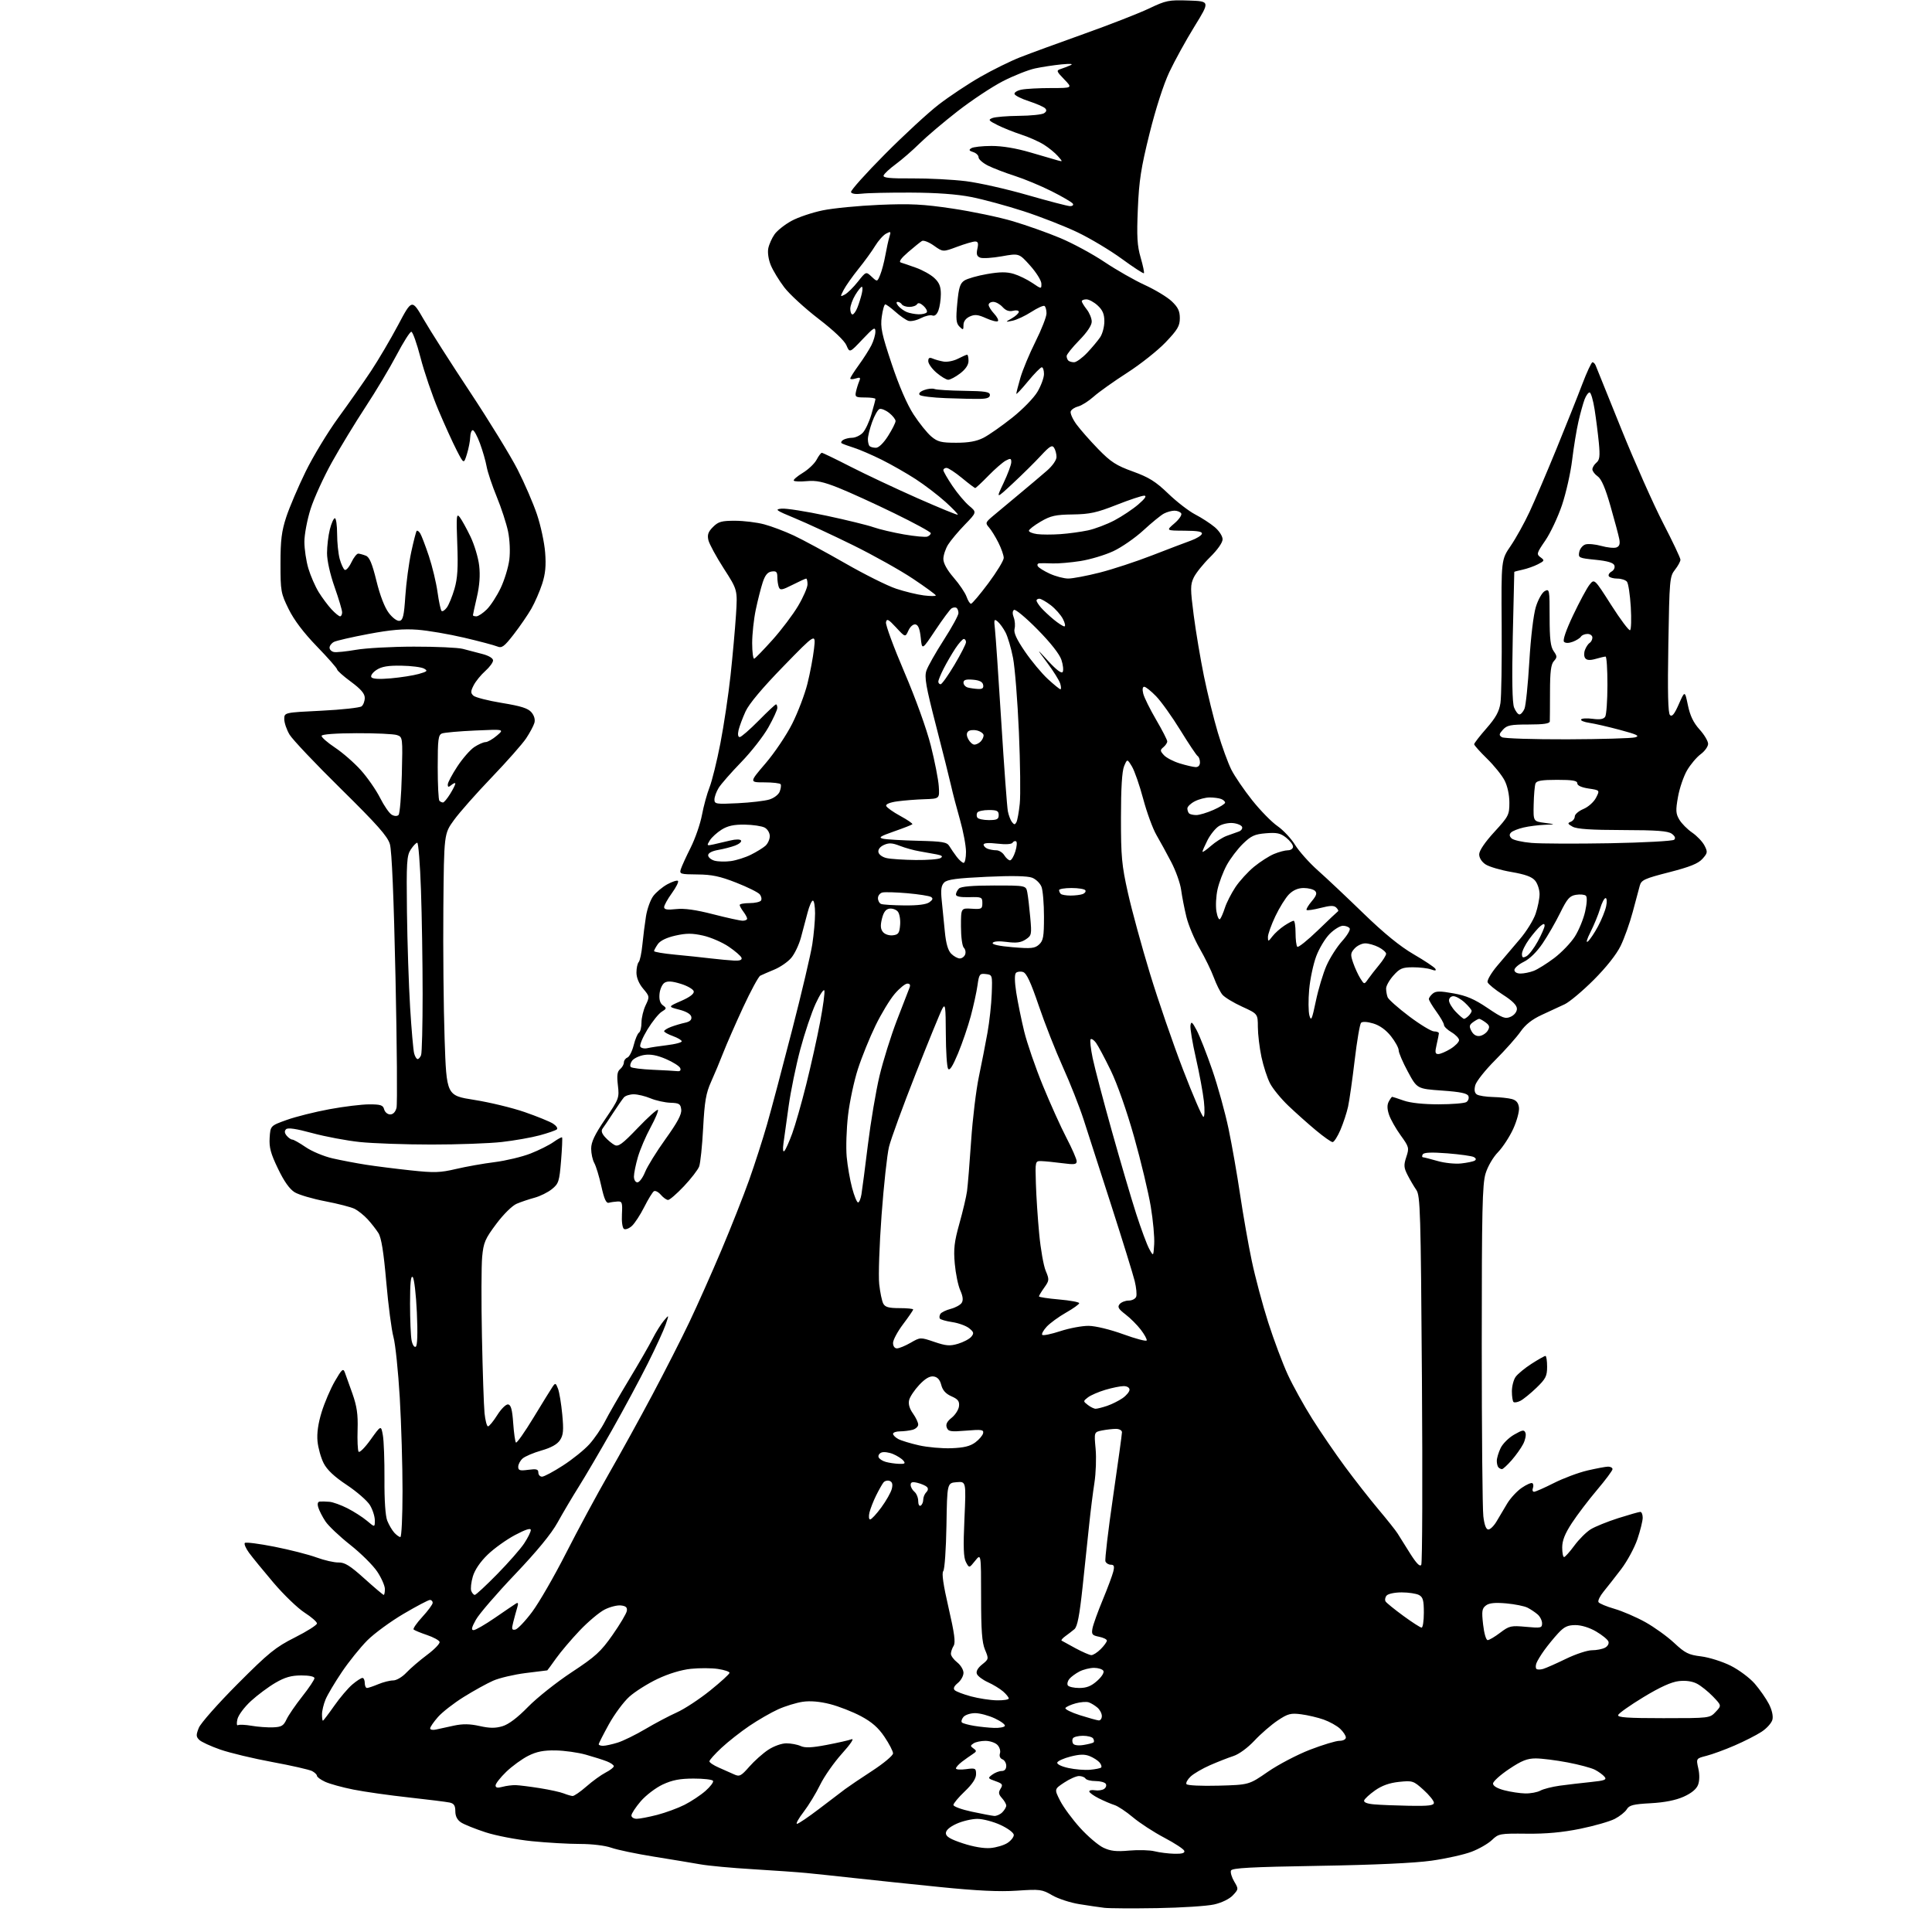 <?xml version="1.0" encoding="UTF-8" standalone="no"?>
<svg 
  version="1.1" 
  xmlns="http://www.w3.org/2000/svg" 
  xmlns:xlink="http://www.w3.org/1999/xlink" 
  xmlns:svg="http://www.w3.org/2000/svg"
  xmlns:rdf="http://www.w3.org/1999/02/22-rdf-syntax-ns#"
  xmlns:cc="http://creativecommons.org/ns#"
  xmlns:dc="http://purl.org/dc/elements/1.1/"
  viewBox="0 0 768 768"
  width="768"
  height="768"
>
<style>svg {background-color: white; }</style>"
<path stroke="none" fill="black" fill-rule="evenodd" d="M460.00,758.51C450.38,758.67 440.93,758.62 439.00,758.39C437.07,758.16 432.57,757.50 429.00,756.92C425.43,756.35 420.59,754.76 418.24,753.39C414.23,751.05 413.43,750.95 404.24,751.57C397.30,752.04 388.47,751.62 373.50,750.11C361.95,748.94 346.65,747.34 339.50,746.55C332.35,745.76 323.80,744.86 320.50,744.54C317.20,744.22 307.69,743.55 299.37,743.05C291.05,742.56 281.60,741.68 278.37,741.10C275.14,740.53 266.83,739.15 259.90,738.04C252.97,736.93 245.37,735.34 243.02,734.51C240.55,733.63 235.30,733.00 230.55,733.00C226.04,733.00 217.43,732.51 211.42,731.90C205.42,731.30 197.14,729.71 193.03,728.37C188.92,727.03 184.53,725.27 183.28,724.45C181.76,723.45 181.00,721.97 181.00,720.00C181.00,717.74 180.46,716.92 178.75,716.54C177.51,716.27 170.20,715.36 162.50,714.51C154.80,713.67 144.90,712.27 140.50,711.39C136.10,710.52 131.04,709.12 129.25,708.29C127.46,707.46 126.00,706.39 126.00,705.92C126.00,705.45 125.13,704.60 124.07,704.03C123.00,703.47 115.92,701.85 108.32,700.45C100.72,699.05 91.39,696.81 87.58,695.49C83.77,694.16 79.99,692.42 79.18,691.61C77.92,690.35 77.90,689.65 79.04,686.82C79.78,684.99 86.71,677.16 94.44,669.40C106.88,656.93 109.51,654.80 117.25,650.90C122.06,648.48 125.99,645.98 126.00,645.35C126.00,644.72 123.79,642.79 121.08,641.05C118.38,639.32 112.83,633.98 108.76,629.20C104.69,624.41 100.30,619.04 99.00,617.26C97.70,615.48 96.95,613.72 97.33,613.34C97.70,612.96 102.99,613.64 109.07,614.84C115.15,616.04 122.68,617.96 125.81,619.11C128.94,620.26 132.89,621.16 134.58,621.11C137.03,621.05 139.15,622.36 144.86,627.51C148.83,631.08 152.28,634.00 152.53,634.00C152.79,634.00 153.00,632.95 153.00,631.67C153.00,630.39 151.64,627.28 149.97,624.77C148.30,622.25 143.46,617.45 139.22,614.10C134.97,610.74 130.53,606.54 129.35,604.75C128.17,602.96 126.90,600.49 126.53,599.25C126.08,597.74 126.30,596.96 127.18,596.89C127.91,596.83 129.62,596.87 130.99,596.99C132.35,597.11 135.55,598.26 138.09,599.55C140.63,600.84 144.13,603.08 145.86,604.53C149.00,607.18 149.00,607.18 149.00,604.34C148.99,602.78 148.12,600.07 147.05,598.31C145.98,596.56 141.85,592.96 137.87,590.31C132.88,587.00 130.01,584.30 128.65,581.63C127.57,579.51 126.48,575.60 126.22,572.96C125.91,569.75 126.46,565.87 127.86,561.32C129.02,557.57 131.39,552.03 133.14,549.01C135.86,544.31 136.42,543.81 137.06,545.51C137.47,546.61 138.84,550.42 140.10,554.00C141.87,559.03 142.34,562.26 142.15,568.26C142.01,572.53 142.19,576.49 142.54,577.06C142.89,577.62 145.04,575.48 147.32,572.29C151.47,566.50 151.47,566.50 152.19,570.50C152.59,572.70 152.87,580.58 152.83,588.00C152.77,596.36 153.20,602.64 153.94,604.50C154.60,606.15 155.85,608.28 156.72,609.25C157.60,610.21 158.69,611.00 159.15,611.00C159.62,611.00 160.01,602.79 160.01,592.75C160.02,582.71 159.52,565.95 158.91,555.50C158.29,545.05 157.17,534.25 156.41,531.50C155.65,528.75 154.36,518.91 153.55,509.64C152.50,497.64 151.60,492.01 150.41,490.14C149.49,488.69 147.56,486.22 146.12,484.66C144.68,483.10 142.38,481.25 141.00,480.55C139.62,479.85 134.38,478.50 129.34,477.53C124.30,476.57 118.82,474.96 117.15,473.95C115.12,472.71 112.93,469.63 110.51,464.58C107.60,458.55 106.95,456.11 107.19,452.28C107.50,447.51 107.50,447.51 114.00,445.18C117.58,443.90 125.20,441.99 130.94,440.93C136.69,439.87 143.82,439.00 146.79,439.00C151.35,439.00 152.27,439.31 152.71,441.00C153.00,442.10 154.07,443.00 155.10,443.00C156.27,443.00 157.20,442.03 157.62,440.38C157.98,438.94 157.80,415.65 157.22,388.63C156.53,356.52 155.76,338.13 154.98,335.54C154.04,332.41 149.97,327.82 135.48,313.54C125.40,303.62 116.23,293.93 115.09,292.00C113.94,290.07 113.01,287.32 113.00,285.87C113.00,283.24 113.00,283.24 127.75,282.52C135.86,282.12 143.06,281.33 143.75,280.77C144.44,280.21 145.00,278.70 145.00,277.41C145.00,275.72 143.45,273.92 139.50,271.00C136.47,268.77 134.00,266.56 134.00,266.10C134.00,265.64 130.40,261.54 126.00,257.00C120.69,251.52 116.90,246.50 114.75,242.14C111.65,235.85 111.50,235.00 111.50,224.02C111.50,214.69 111.94,211.17 113.80,205.50C115.07,201.65 118.52,193.55 121.48,187.50C124.44,181.45 130.30,171.78 134.51,166.00C138.73,160.22 144.56,151.90 147.48,147.50C150.40,143.10 155.25,134.86 158.27,129.18C163.74,118.86 163.74,118.86 168.40,126.93C170.96,131.37 179.27,144.40 186.87,155.87C194.47,167.35 202.95,181.19 205.73,186.62C208.50,192.05 211.98,200.10 213.46,204.50C214.94,208.90 216.40,215.69 216.70,219.59C217.12,224.85 216.81,228.09 215.52,232.09C214.56,235.07 212.62,239.51 211.22,241.97C209.81,244.42 206.67,249.00 204.23,252.15C200.39,257.09 199.50,257.74 197.64,256.97C196.46,256.48 190.55,254.91 184.50,253.49C178.45,252.07 170.12,250.65 166.00,250.33C160.45,249.91 155.38,250.34 146.50,252.01C139.90,253.25 133.71,254.67 132.75,255.17C131.79,255.66 131.00,256.70 131.00,257.46C131.00,258.23 131.79,259.01 132.75,259.19C133.71,259.38 137.65,258.98 141.50,258.31C145.35,257.63 155.70,257.06 164.50,257.05C173.30,257.03 182.07,257.43 184.00,257.94C185.93,258.45 189.41,259.37 191.75,259.97C194.30,260.63 196.00,261.66 196.00,262.53C196.00,263.33 194.60,265.23 192.90,266.74C191.19,268.26 189.13,270.79 188.31,272.37C187.07,274.77 187.04,275.46 188.16,276.52C188.90,277.22 194.00,278.53 199.50,279.43C207.14,280.68 209.92,281.56 211.27,283.17C212.38,284.49 212.81,286.07 212.42,287.39C212.08,288.55 210.61,291.30 209.15,293.50C207.69,295.70 201.54,302.67 195.47,309.00C189.40,315.32 182.65,322.96 180.47,325.97C176.50,331.45 176.50,331.45 176.24,360.97C176.10,377.21 176.32,400.62 176.74,413.00C177.50,435.49 177.50,435.49 188.50,437.22C194.55,438.17 203.55,440.34 208.50,442.05C213.45,443.76 218.56,445.84 219.86,446.67C221.15,447.51 221.83,448.53 221.36,448.94C220.89,449.36 217.80,450.43 214.50,451.32C211.20,452.21 204.45,453.40 199.50,453.96C194.55,454.52 181.95,454.98 171.50,454.97C161.05,454.97 148.22,454.52 143.00,453.97C137.78,453.42 129.28,451.82 124.12,450.42C117.71,448.67 114.41,448.19 113.71,448.89C113.01,449.59 113.09,450.40 113.96,451.46C114.67,452.31 115.67,453.00 116.19,453.00C116.71,453.00 119.11,454.36 121.52,456.01C123.93,457.67 128.74,459.68 132.20,460.47C135.67,461.26 141.65,462.40 145.50,463.00C149.35,463.60 157.34,464.61 163.26,465.24C172.62,466.25 174.96,466.17 181.26,464.69C185.24,463.75 192.17,462.52 196.65,461.96C201.13,461.39 207.53,459.86 210.88,458.55C214.22,457.24 218.35,455.18 220.04,453.97C221.73,452.77 223.26,451.94 223.43,452.14C223.61,452.34 223.43,456.52 223.03,461.43C222.35,469.66 222.07,470.53 219.40,472.69C217.80,473.98 214.70,475.52 212.50,476.11C210.30,476.70 207.10,477.78 205.39,478.51C203.61,479.27 200.15,482.68 197.28,486.52C192.83,492.46 192.20,493.92 191.67,499.60C191.34,503.12 191.30,517.36 191.58,531.25C191.86,545.14 192.32,558.86 192.61,561.75C192.91,564.64 193.53,567.00 193.99,567.00C194.46,567.00 196.12,564.98 197.67,562.52C199.26,560.00 201.16,558.14 202.00,558.28C203.11,558.46 203.63,560.36 204.00,565.68C204.28,569.62 204.77,573.11 205.10,573.44C205.43,573.76 208.58,569.29 212.10,563.49C215.62,557.69 219.03,552.17 219.68,551.22C220.74,549.66 220.94,549.73 221.82,552.04C222.35,553.43 223.11,558.05 223.51,562.29C224.10,568.58 223.94,570.45 222.61,572.47C221.52,574.13 219.10,575.49 215.24,576.59C212.08,577.49 208.71,578.93 207.75,579.77C206.79,580.62 206.00,582.10 206.00,583.06C206.00,584.52 206.65,584.72 210.00,584.27C213.25,583.84 214.00,584.04 214.00,585.37C214.00,586.27 214.66,587.00 215.47,587.00C216.28,587.00 220.02,585.00 223.79,582.56C227.57,580.13 232.29,576.32 234.29,574.10C236.29,571.88 239.05,567.85 240.43,565.14C241.80,562.43 246.11,554.94 250.00,548.50C253.89,542.06 258.14,534.69 259.43,532.13C260.73,529.57 262.73,526.36 263.89,524.99C265.98,522.50 265.98,522.50 264.62,526.51C263.87,528.71 260.67,535.69 257.50,542.01C254.34,548.33 247.93,560.25 243.26,568.50C238.59,576.75 232.65,586.88 230.06,591.00C227.47,595.12 223.68,601.53 221.64,605.22C219.18,609.69 213.48,616.62 204.72,625.83C197.45,633.46 190.46,641.57 189.19,643.85C187.46,646.94 187.23,648.00 188.26,648.00C189.02,648.00 192.85,645.79 196.77,643.09C200.68,640.39 204.44,637.85 205.10,637.44C205.99,636.89 206.12,637.33 205.59,639.09C205.19,640.42 204.49,642.99 204.03,644.81C203.31,647.60 203.44,648.06 204.84,647.79C205.75,647.62 208.75,644.47 211.50,640.80C214.25,637.13 220.32,626.61 225.00,617.41C229.68,608.22 237.27,594.13 241.88,586.10C246.49,578.07 254.33,563.85 259.30,554.50C264.27,545.15 270.92,532.10 274.06,525.50C277.20,518.90 282.91,506.07 286.75,497.00C290.59,487.93 295.57,475.32 297.82,469.00C300.06,462.68 303.25,452.77 304.90,447.00C306.56,441.23 311.04,424.35 314.86,409.50C318.69,394.65 322.31,379.26 322.91,375.31C323.51,371.35 324.00,365.84 324.00,363.06C324.00,360.28 323.61,358.00 323.13,358.00C322.65,358.00 321.71,360.14 321.03,362.75C320.35,365.36 319.16,369.83 318.39,372.68C317.62,375.53 315.89,379.17 314.55,380.75C313.22,382.34 310.18,384.44 307.81,385.42C305.44,386.40 302.92,387.50 302.22,387.85C301.51,388.21 298.43,393.90 295.37,400.50C292.32,407.10 288.77,415.20 287.49,418.50C286.21,421.80 284.05,426.98 282.68,430.00C280.64,434.53 280.08,437.77 279.51,448.41C279.14,455.51 278.42,462.40 277.92,463.72C277.42,465.03 274.69,468.56 271.86,471.56C269.03,474.55 266.20,477.00 265.58,477.00C264.95,477.00 263.66,476.08 262.70,474.96C261.73,473.83 260.50,473.19 259.95,473.53C259.40,473.87 257.66,476.70 256.09,479.82C254.51,482.95 252.30,486.33 251.17,487.35C250.05,488.36 248.64,488.89 248.04,488.52C247.42,488.14 247.07,485.62 247.23,482.68C247.47,478.05 247.29,477.51 245.50,477.61C244.40,477.67 242.84,477.89 242.04,478.11C240.96,478.40 240.18,476.69 239.03,471.50C238.18,467.65 236.92,463.52 236.24,462.32C235.56,461.11 235.00,458.54 235.00,456.60C235.00,453.97 236.41,451.00 240.61,444.83C246.07,436.81 246.21,436.45 245.62,431.41C245.16,427.48 245.37,425.94 246.51,425.00C247.33,424.31 248.00,423.12 248.00,422.35C248.00,421.57 248.63,420.70 249.40,420.40C250.17,420.11 251.29,417.90 251.90,415.49C252.50,413.09 253.45,410.84 254.00,410.50C254.55,410.16 255.00,408.35 255.00,406.47C255.00,404.60 255.74,401.51 256.65,399.61C258.27,396.21 258.25,396.08 255.65,393.00C253.98,391.01 253.00,388.65 253.00,386.62C253.00,384.85 253.40,382.97 253.89,382.45C254.38,381.93 255.04,378.80 255.36,375.50C255.68,372.20 256.33,367.13 256.79,364.22C257.26,361.32 258.55,357.72 259.66,356.22C260.76,354.73 263.29,352.61 265.27,351.52C267.26,350.44 269.17,349.83 269.51,350.18C269.86,350.53 268.76,352.72 267.07,355.06C265.38,357.39 264.00,359.89 264.00,360.60C264.00,361.56 265.25,361.77 268.75,361.38C272.04,361.02 276.57,361.65 283.48,363.43C288.96,364.84 294.25,366.00 295.23,366.00C296.20,366.00 297.00,365.64 297.00,365.19C297.00,364.75 296.34,363.51 295.53,362.44C294.72,361.37 294.05,360.16 294.03,359.75C294.01,359.34 295.77,359.00 297.94,359.00C300.11,359.00 302.17,358.53 302.53,357.96C302.88,357.38 302.64,356.27 301.99,355.49C301.35,354.71 297.15,352.63 292.66,350.87C286.23,348.34 282.96,347.65 277.25,347.61C270.44,347.56 270.04,347.43 270.63,345.53C270.98,344.41 272.74,340.54 274.56,336.92C276.37,333.31 278.39,327.46 279.05,323.92C279.71,320.39 281.06,315.48 282.04,313.00C283.03,310.52 284.97,302.65 286.36,295.50C287.75,288.35 289.56,276.20 290.40,268.50C291.23,260.80 292.20,250.00 292.56,244.50C293.20,234.50 293.20,234.50 287.72,226.00C284.71,221.32 281.96,216.25 281.60,214.73C281.10,212.58 281.51,211.40 283.43,209.48C285.55,207.36 286.83,207.00 292.20,207.01C295.67,207.02 300.87,207.65 303.77,208.43C306.67,209.20 311.95,211.19 315.51,212.86C319.06,214.52 328.27,219.50 335.97,223.91C343.66,228.33 352.78,232.88 356.23,234.02C359.68,235.17 364.64,236.37 367.25,236.69C369.86,237.01 372.00,237.02 372.00,236.70C372.00,236.39 367.93,233.40 362.95,230.08C357.98,226.75 347.28,220.76 339.17,216.76C331.07,212.77 320.63,207.93 315.97,206.00C308.39,202.87 307.84,202.47 310.69,202.19C312.45,202.02 320.45,203.28 328.47,204.99C336.49,206.70 344.94,208.77 347.25,209.59C349.57,210.41 355.03,211.69 359.38,212.45C363.74,213.20 367.91,213.59 368.65,213.30C369.39,213.02 370.00,212.41 370.00,211.94C370.00,211.48 363.50,207.93 355.55,204.06C347.60,200.18 337.59,195.62 333.30,193.91C327.21,191.49 324.45,190.91 320.72,191.26C318.09,191.51 315.76,191.42 315.53,191.05C315.31,190.69 316.93,189.29 319.15,187.95C321.36,186.60 323.81,184.26 324.61,182.75C325.40,181.24 326.34,180.00 326.69,180.00C327.05,180.00 332.21,182.49 338.16,185.54C344.11,188.58 356.05,194.20 364.68,198.02C373.31,201.83 380.53,204.80 380.73,204.61C380.92,204.41 378.70,202.10 375.79,199.47C372.88,196.84 367.57,192.79 364.00,190.47C360.43,188.15 354.35,184.68 350.50,182.76C346.65,180.85 341.70,178.71 339.50,178.01C337.30,177.31 335.11,176.52 334.64,176.24C334.17,175.97 334.40,175.36 335.14,174.89C335.89,174.42 337.51,174.02 338.75,174.02C339.99,174.01 341.85,173.15 342.90,172.10C343.94,171.06 345.52,167.72 346.40,164.70C347.28,161.67 348.00,158.92 348.00,158.60C348.00,158.27 346.15,158.00 343.88,158.00C340.14,158.00 339.81,157.80 340.25,155.75C340.52,154.51 341.09,152.66 341.52,151.63C342.18,150.06 341.97,149.88 340.15,150.45C338.97,150.83 338.00,150.83 338.00,150.45C338.00,150.08 339.52,147.68 341.37,145.13C343.22,142.59 345.47,139.06 346.37,137.30C347.27,135.54 347.99,133.06 347.98,131.80C347.96,129.80 347.30,130.20 342.85,134.90C337.75,140.30 337.75,140.30 336.48,137.29C335.70,135.44 331.40,131.36 325.36,126.72C319.94,122.55 313.82,116.94 311.77,114.24C309.71,111.54 307.31,107.60 306.43,105.48C305.49,103.25 305.07,100.42 305.40,98.74C305.72,97.14 306.85,94.61 307.92,93.11C308.98,91.62 312.02,89.22 314.68,87.78C317.33,86.34 322.90,84.47 327.05,83.62C331.21,82.76 341.33,81.78 349.55,81.43C361.96,80.91 366.91,81.16 378.64,82.91C386.42,84.07 397.22,86.33 402.64,87.94C408.06,89.55 416.54,92.56 421.47,94.63C426.41,96.70 434.32,100.97 439.04,104.14C443.77,107.30 450.98,111.42 455.07,113.29C459.16,115.16 463.96,118.06 465.75,119.74C468.27,122.12 469.00,123.63 469.00,126.48C469.00,129.57 468.12,131.07 463.36,136.06C460.26,139.32 453.39,144.76 448.11,148.16C442.82,151.56 436.82,155.82 434.78,157.64C432.73,159.46 429.95,161.23 428.60,161.56C427.25,161.90 425.91,162.78 425.63,163.52C425.35,164.26 426.37,166.58 427.90,168.68C429.44,170.78 433.35,175.22 436.59,178.55C441.57,183.66 443.73,185.05 450.36,187.44C456.73,189.75 459.38,191.40 464.36,196.19C467.74,199.45 472.57,203.18 475.11,204.50C477.64,205.81 481.13,208.08 482.86,209.53C484.63,211.02 486.00,213.14 486.00,214.38C486.00,215.69 484.00,218.55 481.02,221.48C478.29,224.17 475.36,227.83 474.52,229.60C473.15,232.49 473.15,234.03 474.53,244.66C475.38,251.17 477.21,262.06 478.60,268.85C479.99,275.64 482.47,285.70 484.11,291.22C485.75,296.74 488.18,303.39 489.50,306.00C490.83,308.62 494.55,314.07 497.78,318.13C501.00,322.18 505.52,326.80 507.82,328.38C510.11,329.97 513.27,333.34 514.83,335.88C516.40,338.42 520.46,342.98 523.86,346.00C527.27,349.02 535.44,356.73 542.03,363.12C550.18,371.02 556.54,376.20 561.92,379.33C566.28,381.86 570.16,384.45 570.55,385.07C571.05,385.89 570.57,385.97 568.88,385.36C567.57,384.89 564.32,384.50 561.66,384.51C557.46,384.52 556.43,384.95 553.91,387.78C552.31,389.57 551.00,391.89 551.00,392.93C551.00,393.98 551.27,395.55 551.61,396.43C551.95,397.30 555.80,400.71 560.17,404.01C564.55,407.30 569.00,410.00 570.06,410.00C571.13,410.00 571.99,410.34 571.98,410.75C571.96,411.16 571.56,413.19 571.08,415.25C570.37,418.33 570.48,419.00 571.74,419.00C572.58,419.00 574.78,418.06 576.63,416.92C578.48,415.77 580.00,414.22 580.00,413.47C580.00,412.73 578.65,411.32 577.00,410.34C575.35,409.37 574.00,408.06 574.00,407.43C574.00,406.81 572.65,404.44 571.00,402.16C569.35,399.88 568.00,397.62 568.00,397.13C568.00,396.64 568.70,395.67 569.55,394.96C570.79,393.93 572.42,393.91 577.80,394.88C582.93,395.80 586.10,397.16 591.30,400.68C597.30,404.74 598.38,405.15 600.55,404.16C601.98,403.51 603.00,402.20 603.00,401.01C603.00,399.63 601.20,397.82 597.44,395.42C594.39,393.47 591.65,391.24 591.35,390.47C591.06,389.71 592.77,386.76 595.16,383.93C597.55,381.09 601.61,376.31 604.18,373.31C606.76,370.30 609.57,365.77 610.43,363.24C611.29,360.71 612.00,357.20 612.00,355.43C612.00,353.67 611.21,351.26 610.25,350.09C608.99,348.55 606.36,347.59 600.81,346.63C596.58,345.91 591.97,344.55 590.56,343.63C589.02,342.63 588.00,341.02 588.00,339.62C588.00,338.17 590.25,334.83 594.00,330.74C599.70,324.52 600.00,323.94 600.00,319.06C600.00,315.95 599.24,312.46 598.08,310.21C597.03,308.17 593.88,304.27 591.08,301.54C588.29,298.81 586.00,296.25 586.00,295.85C586.00,295.44 588.20,292.60 590.89,289.53C594.60,285.29 595.94,282.86 596.45,279.47C596.82,277.02 597.04,263.20 596.94,248.76C596.75,222.50 596.75,222.50 600.52,217.00C602.59,213.97 605.96,207.90 608.01,203.50C610.06,199.10 614.86,187.85 618.69,178.50C622.51,169.15 627.14,157.56 628.96,152.75C630.79,147.94 632.62,144.00 633.04,144.00C633.45,144.00 634.01,144.56 634.29,145.25C634.57,145.94 639.15,157.30 644.48,170.50C649.81,183.70 657.28,200.52 661.08,207.88C664.89,215.24 668.00,221.81 668.00,222.49C668.00,223.17 667.02,224.98 665.82,226.50C663.73,229.15 663.62,230.40 663.19,256.20C662.87,275.18 663.06,283.46 663.84,284.24C664.66,285.06 665.60,283.91 667.35,279.93C669.75,274.50 669.75,274.50 670.97,280.35C671.84,284.53 673.16,287.27 675.59,289.97C677.47,292.04 679.00,294.62 679.00,295.68C679.00,296.75 677.67,298.61 676.04,299.81C674.42,301.01 671.98,303.91 670.62,306.25C669.26,308.59 667.64,313.32 667.03,316.77C666.07,322.14 666.14,323.43 667.55,325.81C668.45,327.34 670.75,329.66 672.66,330.97C674.57,332.28 676.77,334.59 677.56,336.12C678.88,338.67 678.82,339.09 676.75,341.40C675.06,343.29 671.77,344.61 663.52,346.73C653.77,349.22 652.46,349.82 651.85,352.02C651.48,353.38 650.21,358.10 649.04,362.50C647.87,366.90 645.70,372.98 644.23,376.00C642.57,379.41 638.50,384.55 633.53,389.52C629.11,393.94 623.92,398.29 622.00,399.20C620.08,400.10 615.97,402.01 612.88,403.43C609.02,405.21 606.38,407.29 604.44,410.09C602.89,412.32 598.36,417.41 594.38,421.40C590.39,425.39 586.81,429.90 586.43,431.43C585.95,433.34 586.17,434.49 587.11,435.09C587.88,435.57 590.75,436.02 593.50,436.08C596.25,436.15 599.62,436.51 601.00,436.89C602.76,437.37 603.59,438.39 603.82,440.30C603.99,441.80 602.96,445.61 601.52,448.76C600.07,451.92 597.35,456.08 595.47,458.02C593.51,460.03 591.39,463.68 590.53,466.52C589.25,470.74 589.02,481.18 589.02,534.50C589.02,569.15 589.30,599.86 589.65,602.75C590.07,606.23 590.74,608.00 591.65,608.00C592.41,608.00 593.88,606.54 594.93,604.75C595.97,602.96 597.88,599.76 599.16,597.63C600.45,595.51 603.04,592.71 604.92,591.43C606.80,590.14 608.69,589.31 609.12,589.58C609.56,589.84 609.66,590.72 609.35,591.53C609.04,592.34 609.25,593.00 609.81,593.00C610.38,593.00 613.91,591.44 617.67,589.54C621.43,587.64 627.42,585.39 631.00,584.55C634.58,583.72 638.29,583.02 639.25,583.01C640.21,583.01 641.00,583.45 641.00,584.01C641.00,584.56 638.24,588.28 634.86,592.26C631.49,596.24 626.99,602.16 624.86,605.41C622.07,609.67 621.00,612.38 621.00,615.16C621.00,617.27 621.34,618.98 621.75,618.96C622.16,618.94 624.00,616.89 625.83,614.40C627.66,611.91 630.58,609.00 632.33,607.92C634.07,606.85 639.01,604.85 643.30,603.48C647.59,602.12 651.53,601.00 652.05,601.00C652.57,601.00 653.00,602.04 653.00,603.31C653.00,604.57 652.05,608.41 650.90,611.83C649.74,615.25 646.83,620.63 644.43,623.78C642.03,626.92 638.89,630.94 637.44,632.70C636.00,634.46 635.09,636.34 635.43,636.88C635.76,637.43 638.62,638.62 641.77,639.53C644.92,640.44 650.42,642.82 654.00,644.80C657.58,646.79 662.75,650.51 665.50,653.08C669.86,657.15 671.23,657.83 676.23,658.44C679.38,658.83 684.66,660.49 687.96,662.14C691.26,663.79 695.58,667.02 697.57,669.32C699.55,671.62 702.07,675.24 703.17,677.37C704.38,679.73 704.93,682.16 704.56,683.61C704.23,684.92 702.28,687.09 700.23,688.42C698.18,689.76 693.35,692.22 689.50,693.88C685.65,695.55 680.64,697.38 678.36,697.96C674.22,699.02 674.22,699.02 675.10,702.96C675.65,705.40 675.61,707.89 675.00,709.51C674.35,711.21 672.36,712.84 669.25,714.23C666.11,715.63 661.67,716.51 656.18,716.81C649.28,717.18 647.65,717.59 646.68,719.21C646.03,720.29 643.87,722.01 641.88,723.04C639.89,724.07 633.69,725.84 628.11,726.98C621.07,728.41 614.56,729.01 606.89,728.92C596.21,728.81 595.72,728.90 593.07,731.44C591.55,732.89 587.90,734.99 584.94,736.11C581.99,737.24 574.83,738.83 569.03,739.65C562.27,740.60 546.21,741.34 524.17,741.70C497.15,742.15 489.73,742.55 489.33,743.58C489.05,744.31 489.63,746.26 490.61,747.92C492.37,750.89 492.36,750.99 490.08,753.42C488.71,754.88 485.67,756.36 482.63,757.05C479.81,757.69 469.62,758.35 460.00,758.51zM466.83,736.90C469.87,736.97 471.05,736.63 470.78,735.75C470.57,735.06 466.98,732.70 462.80,730.50C458.62,728.30 453.02,724.65 450.34,722.39C447.67,720.14 444.36,717.94 442.99,717.52C441.62,717.09 438.81,715.89 436.75,714.85C434.69,713.81 433.00,712.58 433.00,712.12C433.00,711.66 434.01,711.45 435.25,711.66C436.49,711.87 438.12,711.64 438.88,711.14C439.64,710.63 439.95,709.72 439.57,709.11C439.19,708.50 437.36,708.00 435.50,708.00C433.64,708.00 431.84,707.55 431.50,707.00C431.16,706.45 430.00,706.00 428.92,706.00C427.84,706.00 425.18,707.17 423.02,708.61C419.08,711.22 419.08,711.22 421.44,715.86C422.75,718.41 426.31,723.25 429.37,726.62C432.43,729.99 436.59,733.53 438.61,734.49C441.47,735.84 443.75,736.10 448.89,735.63C452.53,735.31 457.07,735.43 459.00,735.92C460.93,736.40 464.45,736.84 466.83,736.90zM393.74,734.62C396.07,734.42 399.10,733.51 400.49,732.60C401.87,731.70 403.00,730.27 403.00,729.43C403.00,728.57 400.72,726.84 397.75,725.46C394.86,724.12 390.70,723.03 388.50,723.03C386.30,723.04 382.59,723.91 380.25,724.97C377.52,726.21 376.00,727.55 376.00,728.71C376.00,730.06 377.72,731.10 382.75,732.76C386.91,734.13 391.12,734.85 393.74,734.62zM316.82,725.00C317.37,725.00 321.35,722.31 325.66,719.02C329.97,715.74 334.62,712.20 336.00,711.16C337.38,710.13 342.21,706.86 346.75,703.91C351.29,700.95 355.00,697.84 355.00,697.00C355.00,696.16 353.47,693.20 351.60,690.43C349.14,686.77 346.57,684.52 342.24,682.21C338.96,680.46 333.45,678.31 330.00,677.42C325.90,676.37 322.12,676.05 319.11,676.48C316.58,676.85 312.17,678.20 309.33,679.48C306.49,680.76 301.31,683.75 297.83,686.11C294.35,688.47 289.36,692.40 286.75,694.84C284.14,697.28 282.00,699.67 282.00,700.15C282.00,700.64 283.69,701.76 285.75,702.65C287.81,703.55 290.56,704.77 291.85,705.36C293.96,706.33 294.60,706.00 297.85,702.29C299.86,700.00 303.25,696.98 305.39,695.57C307.60,694.11 310.71,693.00 312.59,693.00C314.41,693.00 316.97,693.48 318.26,694.07C320.01,694.87 322.68,694.76 328.56,693.64C332.93,692.81 337.40,691.80 338.50,691.39C339.69,690.94 338.14,693.26 334.71,697.07C331.52,700.61 327.61,706.20 326.01,709.50C324.41,712.80 321.46,717.64 319.46,720.25C317.45,722.86 316.26,725.00 316.82,725.00zM253.11,723.00C254.26,723.00 257.94,722.29 261.28,721.43C264.62,720.56 269.51,718.76 272.14,717.43C274.77,716.09 278.52,713.61 280.46,711.90C282.40,710.19 283.74,708.39 283.44,707.90C283.13,707.40 279.65,707.00 275.69,707.01C270.25,707.02 267.27,707.59 263.44,709.37C260.66,710.67 256.73,713.67 254.69,716.04C252.66,718.42 251.00,720.95 251.00,721.68C251.00,722.41 251.95,723.00 253.11,723.00zM395.18,721.86C396.10,721.94 397.56,721.29 398.43,720.43C399.29,719.56 400.00,718.36 400.00,717.76C400.00,717.15 399.23,715.81 398.29,714.77C396.93,713.26 396.82,712.52 397.75,711.03C398.77,709.40 398.50,709.02 395.71,708.03C392.63,706.94 392.58,706.83 394.44,705.45C395.51,704.65 397.20,704.00 398.19,704.00C399.34,704.00 400.00,703.26 400.00,701.97C400.00,700.85 399.31,699.67 398.47,699.35C397.54,698.99 397.16,698.06 397.50,696.99C397.81,696.01 397.35,694.49 396.46,693.61C395.58,692.72 393.43,692.01 391.68,692.02C389.93,692.02 387.82,692.47 387.00,693.02C385.67,693.89 385.67,694.12 387.00,695.05C388.30,695.97 388.26,696.26 386.64,697.30C385.62,697.96 383.71,699.32 382.39,700.32C381.08,701.32 380.00,702.52 380.00,702.98C380.00,703.44 381.80,703.57 384.00,703.27C387.76,702.77 388.00,702.89 388.00,705.28C388.00,706.99 386.53,709.22 383.50,712.11C381.02,714.47 379.00,716.89 379.00,717.50C379.00,718.11 382.26,719.31 386.25,720.16C390.24,721.02 394.26,721.78 395.18,721.86zM560.25,717.83C567.97,717.96 570.00,717.71 570.00,716.62C570.00,715.86 568.14,713.55 565.86,711.49C561.87,707.89 561.51,707.77 556.16,708.32C552.35,708.72 549.36,709.78 546.63,711.70C544.45,713.24 542.48,715.04 542.27,715.69C542.02,716.45 543.43,717.02 546.19,717.26C548.56,717.48 554.89,717.73 560.25,717.83zM227.61,713.94C228.22,713.97 230.69,712.27 233.11,710.15C235.52,708.03 238.96,705.54 240.75,704.62C242.54,703.70 244.00,702.56 244.00,702.10C244.00,701.63 242.76,700.76 241.25,700.17C239.74,699.57 235.97,698.38 232.87,697.51C229.78,696.64 224.38,695.88 220.87,695.82C216.09,695.74 213.35,696.28 209.99,697.96C207.52,699.20 203.59,702.06 201.25,704.31C198.91,706.57 197.00,709.01 197.00,709.73C197.00,710.67 197.77,710.83 199.75,710.29C201.26,709.88 203.62,709.58 205.00,709.62C206.38,709.66 210.69,710.20 214.59,710.82C218.49,711.44 222.77,712.38 224.09,712.91C225.42,713.44 227.00,713.90 227.61,713.94zM606.32,712.92C608.41,712.96 611.11,712.46 612.32,711.80C613.52,711.14 616.98,710.26 620.00,709.84C623.02,709.43 628.54,708.78 632.25,708.40C637.93,707.82 638.82,707.48 637.82,706.29C637.18,705.51 635.46,704.26 634.02,703.51C632.57,702.76 627.65,701.44 623.09,700.58C618.52,699.71 612.84,699.00 610.48,699.00C607.08,699.00 604.85,699.89 599.84,703.25C596.35,705.59 593.50,708.17 593.50,709.00C593.50,709.94 595.19,710.94 598.00,711.67C600.48,712.31 604.22,712.88 606.32,712.92zM484.36,709.83C496.50,709.50 496.50,709.50 504.01,704.30C508.14,701.45 515.66,697.51 520.72,695.55C525.78,693.60 531.07,692.00 532.46,692.00C533.90,692.00 535.00,691.43 535.00,690.67C535.00,689.95 533.97,688.39 532.72,687.21C531.47,686.03 528.52,684.39 526.18,683.56C523.83,682.73 519.79,681.78 517.20,681.45C513.07,680.92 511.94,681.22 507.88,683.93C505.34,685.63 501.19,689.22 498.67,691.92C495.99,694.78 492.52,697.33 490.30,698.05C488.21,698.73 484.03,700.37 481.01,701.69C477.99,703.02 474.52,705.04 473.29,706.20C472.06,707.35 471.32,708.71 471.64,709.22C471.96,709.75 477.52,710.01 484.36,709.83zM433.33,703.51C435.44,703.32 437.42,702.92 437.73,702.61C438.03,702.30 437.76,701.41 437.11,700.63C436.46,699.85 434.71,698.72 433.22,698.11C431.19,697.28 429.25,697.32 425.58,698.25C422.87,698.94 420.49,700.01 420.28,700.63C420.07,701.29 421.94,702.21 424.71,702.81C427.34,703.39 431.22,703.70 433.33,703.51zM239.75,693.98C240.71,693.98 243.30,693.41 245.50,692.73C247.70,692.05 252.66,689.62 256.53,687.33C260.39,685.04 266.02,682.07 269.03,680.72C272.04,679.38 277.99,675.47 282.25,672.05C286.51,668.62 290.00,665.44 290.00,664.97C290.00,664.50 287.92,663.81 285.39,663.43C282.85,663.05 278.01,663.03 274.64,663.38C270.82,663.78 265.80,665.30 261.37,667.40C257.45,669.26 252.39,672.46 250.13,674.50C247.87,676.54 244.22,681.48 242.01,685.48C239.81,689.48 238.00,693.03 238.00,693.37C238.00,693.72 238.79,693.99 239.75,693.98zM430.75,693.65C432.67,693.34 434.46,692.87 434.72,692.61C434.99,692.35 434.90,691.65 434.54,691.07C434.18,690.48 432.36,690.00 430.50,690.00C428.64,690.00 426.84,690.45 426.50,691.00C426.16,691.55 426.19,692.50 426.57,693.11C426.98,693.77 428.67,693.99 430.75,693.65zM173.25,687.53C174.49,687.25 177.71,686.54 180.40,685.97C183.97,685.21 186.75,685.25 190.65,686.12C194.67,687.02 196.93,687.04 199.76,686.19C202.20,685.46 205.75,682.78 209.91,678.51C213.43,674.90 221.22,668.72 227.22,664.76C236.73,658.50 238.82,656.59 243.49,649.93C246.44,645.72 248.99,641.43 249.17,640.39C249.42,638.98 248.82,638.42 246.83,638.19C245.36,638.02 242.43,638.76 240.33,639.84C238.22,640.91 233.78,644.65 230.45,648.15C227.13,651.64 222.89,656.64 221.03,659.25C219.18,661.86 217.61,664.00 217.55,664.00C217.50,664.00 213.64,664.48 208.98,665.06C204.32,665.65 198.48,667.02 196.00,668.12C193.53,669.21 188.28,672.11 184.34,674.57C180.40,677.02 175.79,680.61 174.09,682.55C172.39,684.49 171.00,686.51 171.00,687.05C171.00,687.60 172.01,687.81 173.25,687.53zM108.49,686.65C111.88,686.52 112.70,686.05 113.89,683.50C114.66,681.85 117.48,677.74 120.15,674.36C122.82,670.98 125.00,667.72 125.00,667.11C125.00,666.44 122.93,666.00 119.75,666.01C115.78,666.02 113.28,666.73 109.50,668.93C106.75,670.53 102.37,673.79 99.77,676.17C97.15,678.57 94.75,681.79 94.38,683.40C94.00,685.03 94.10,686.07 94.60,685.78C95.10,685.49 97.53,685.60 100.00,686.02C102.47,686.45 106.30,686.73 108.49,686.65zM395.19,686.87C397.22,686.94 399.13,686.60 399.43,686.11C399.74,685.62 397.97,684.27 395.50,683.11C393.04,681.95 389.50,681.00 387.63,681.00C385.77,681.00 383.68,681.69 382.98,682.52C382.28,683.36 382.01,684.35 382.38,684.71C382.74,685.07 384.94,685.68 387.27,686.06C389.60,686.44 393.16,686.81 395.19,686.87zM128.36,684.00C128.55,684.00 130.58,681.34 132.86,678.09C135.14,674.83 138.39,671.01 140.08,669.59C141.77,668.16 143.57,667.00 144.08,667.00C144.58,667.00 145.00,667.90 145.00,669.00C145.00,670.10 145.40,671.00 145.88,671.00C146.36,671.00 148.37,670.33 150.35,669.50C152.32,668.67 154.99,668.00 156.28,668.00C157.61,668.00 159.90,666.65 161.56,664.88C163.18,663.17 166.89,659.99 169.81,657.81C172.73,655.63 174.95,653.32 174.74,652.68C174.54,652.03 172.26,650.79 169.69,649.93C167.12,649.06 164.75,648.08 164.42,647.75C164.09,647.42 165.66,645.15 167.91,642.71C170.16,640.27 172.00,637.76 172.00,637.14C172.00,636.51 171.51,636.00 170.90,636.00C170.30,636.00 165.59,638.48 160.44,641.51C155.29,644.54 148.80,649.29 146.03,652.06C143.26,654.84 138.70,660.49 135.91,664.63C133.12,668.77 130.19,673.68 129.42,675.55C128.64,677.41 128.00,680.08 128.00,681.47C128.00,682.86 128.16,684.00 128.36,684.00zM436.75,683.89C437.44,683.95 438.00,683.17 438.00,682.15C438.00,681.14 437.21,679.63 436.25,678.81C435.29,677.98 433.75,677.04 432.82,676.71C431.90,676.39 429.56,676.56 427.61,677.10C425.66,677.63 423.83,678.47 423.53,678.95C423.23,679.43 425.81,680.72 429.25,681.81C432.69,682.90 436.06,683.84 436.75,683.89zM661.24,683.00C679.61,683.00 679.66,682.99 682.01,680.49C684.37,677.98 684.37,677.98 680.94,674.40C679.05,672.44 676.19,670.14 674.58,669.30C672.70,668.32 670.13,667.95 667.34,668.27C664.40,668.60 659.88,670.65 653.32,674.63C648.00,677.86 643.46,681.06 643.24,681.75C642.92,682.72 646.97,683.00 661.24,683.00zM396.25,675.91C398.86,675.96 401.00,675.63 401.00,675.17C401.00,674.72 399.99,673.46 398.75,672.38C397.51,671.30 394.80,669.65 392.72,668.71C390.64,667.77 388.66,666.28 388.32,665.40C387.93,664.38 388.68,663.04 390.41,661.65C393.06,659.53 393.08,659.44 391.55,655.78C390.35,652.91 390.00,648.14 390.00,634.78C389.99,617.50 389.99,617.50 387.63,620.44C385.28,623.39 385.28,623.39 383.99,620.99C383.02,619.17 382.87,614.99 383.38,603.73C384.05,588.88 384.05,588.88 380.28,589.19C376.50,589.50 376.50,589.50 376.23,606.43C376.07,615.74 375.51,623.89 374.96,624.55C374.29,625.35 374.98,630.07 377.07,639.12C379.41,649.26 379.90,652.92 379.08,654.24C378.49,655.19 378.00,656.62 378.00,657.41C378.00,658.21 379.12,659.74 380.50,660.82C381.88,661.90 383.00,663.78 383.00,664.98C383.00,666.19 381.99,668.01 380.75,669.02C379.25,670.25 378.83,671.19 379.50,671.86C380.05,672.41 382.98,673.53 386.00,674.34C389.02,675.15 393.64,675.86 396.25,675.91zM429.04,671.00C431.94,671.00 433.80,670.26 436.14,668.16C437.99,666.51 439.02,664.84 438.60,664.16C438.21,663.52 436.54,663.00 434.89,663.00C433.25,663.00 430.65,663.65 429.13,664.43C427.60,665.22 425.79,666.55 425.09,667.39C424.40,668.23 424.12,669.38 424.47,669.96C424.83,670.53 426.88,671.00 429.04,671.00zM613.43,663.42C614.57,663.08 618.65,661.28 622.51,659.40C626.36,657.53 631.01,656.00 632.82,656.00C634.64,656.00 636.99,655.54 638.03,654.98C639.10,654.41 639.68,653.34 639.37,652.53C639.07,651.73 636.87,649.94 634.48,648.54C631.85,647.00 628.61,646.00 626.27,646.00C623.18,646.00 621.78,646.66 619.39,649.25C617.73,651.04 615.25,654.08 613.87,656.00C612.48,657.92 611.08,660.24 610.75,661.15C610.41,662.06 610.41,663.08 610.75,663.41C611.08,663.75 612.29,663.75 613.43,663.42zM433.80,657.94C434.51,657.97 436.20,656.90 437.55,655.55C438.90,654.20 440.00,652.68 440.00,652.17C440.00,651.66 438.60,650.97 436.89,650.63C434.13,650.08 433.83,649.69 434.29,647.25C434.58,645.74 436.40,640.67 438.34,636.00C440.28,631.33 442.17,626.26 442.54,624.75C443.07,622.59 442.86,622.00 441.58,622.00C440.68,622.00 439.71,621.40 439.43,620.67C439.15,619.94 440.51,608.39 442.46,595.00C444.41,581.62 446.00,570.07 446.00,569.33C446.00,568.60 444.94,568.00 443.62,568.00C442.32,568.00 439.82,568.29 438.08,568.63C434.91,569.27 434.91,569.27 435.52,575.88C435.86,579.52 435.64,585.65 435.04,589.50C434.44,593.35 433.51,600.77 432.97,606.00C432.43,611.23 431.25,622.43 430.34,630.89C429.12,642.25 428.27,646.63 427.10,647.62C426.22,648.36 424.60,649.61 423.50,650.40C422.40,651.19 421.73,651.99 422.00,652.17C422.28,652.35 424.75,653.71 427.50,655.19C430.25,656.67 433.08,657.91 433.80,657.94zM591.38,651.97C592.00,651.96 594.24,650.63 596.36,649.02C599.97,646.29 600.65,646.14 606.61,646.69C612.52,647.24 613.00,647.14 613.00,645.30C613.00,644.21 612.21,642.62 611.25,641.78C610.29,640.94 608.49,639.73 607.24,639.09C606.00,638.45 602.18,637.68 598.74,637.37C594.27,636.98 591.98,637.21 590.68,638.20C589.11,639.39 588.95,640.44 589.56,645.79C589.96,649.32 590.74,651.99 591.38,651.97zM565.11,647.00C565.60,647.00 566.00,644.32 566.00,641.04C566.00,636.16 565.65,634.88 564.07,634.04C563.00,633.47 559.91,633.00 557.19,633.00C554.38,633.00 551.78,633.56 551.18,634.28C550.59,634.99 550.43,636.04 550.81,636.63C551.19,637.21 554.36,639.78 557.86,642.34C561.36,644.90 564.62,647.00 565.11,647.00zM188.74,634.00C189.18,634.00 193.19,630.29 197.64,625.75C202.10,621.21 206.93,615.71 208.37,613.52C209.82,611.33 211.00,608.94 211.00,608.21C211.00,607.32 208.95,607.97 204.75,610.19C201.32,612.01 196.41,615.52 193.85,618.00C190.90,620.85 188.75,624.03 187.96,626.67C187.28,628.97 187.00,631.56 187.33,632.42C187.67,633.29 188.30,634.00 188.74,634.00zM564.97,622.05C565.40,621.35 565.52,588.09 565.24,548.14C564.77,481.39 564.59,475.30 563.00,473.00C562.05,471.62 560.48,468.97 559.53,467.09C558.03,464.16 557.96,463.15 559.03,459.91C560.22,456.31 560.12,455.93 556.79,451.32C554.87,448.67 552.79,444.99 552.17,443.15C551.39,440.84 551.35,439.21 552.05,437.90C552.61,436.86 553.22,436.00 553.41,436.00C553.60,436.00 555.66,436.68 558.00,437.50C560.67,438.44 565.84,438.99 571.88,438.98C577.17,438.98 582.13,438.57 582.90,438.09C583.66,437.60 584.03,436.53 583.72,435.71C583.30,434.61 580.61,434.04 573.23,433.52C563.32,432.81 563.32,432.81 559.66,426.03C557.65,422.31 556.00,418.48 556.00,417.52C556.00,416.57 554.62,414.04 552.93,411.91C550.95,409.41 548.46,407.62 545.90,406.85C543.50,406.13 541.58,406.03 541.04,406.58C540.55,407.09 539.41,413.80 538.50,421.50C537.59,429.20 536.41,437.48 535.88,439.91C535.35,442.33 533.98,446.49 532.84,449.16C531.69,451.82 530.30,454.00 529.73,454.00C529.17,454.00 526.19,451.90 523.11,449.33C520.02,446.76 515.10,442.37 512.17,439.58C509.24,436.79 505.94,432.76 504.85,430.64C503.75,428.52 502.22,423.80 501.44,420.14C500.67,416.49 500.03,411.14 500.02,408.26C500.00,403.02 500.00,403.02 493.75,400.16C490.31,398.59 486.79,396.45 485.92,395.40C485.05,394.36 483.52,391.29 482.52,388.59C481.53,385.88 478.99,380.69 476.89,377.04C474.78,373.39 472.41,367.73 471.61,364.46C470.81,361.18 469.87,356.36 469.52,353.75C469.17,351.13 467.41,346.18 465.62,342.75C463.83,339.31 461.18,334.46 459.72,331.96C458.26,329.46 455.89,323.00 454.45,317.60C453.01,312.20 450.99,306.40 449.97,304.70C448.09,301.62 448.09,301.62 446.85,304.56C446.02,306.53 445.60,313.30 445.60,325.00C445.59,340.53 445.90,343.91 448.38,354.98C449.91,361.84 453.85,376.24 457.12,386.98C460.39,397.72 466.32,414.93 470.29,425.23C474.25,435.54 477.90,443.98 478.38,443.98C478.86,443.99 478.95,441.20 478.57,437.75C478.19,434.31 476.76,426.60 475.39,420.60C474.02,414.61 473.05,408.76 473.23,407.60C473.51,405.86 473.94,406.21 475.73,409.60C476.92,411.86 479.70,418.95 481.91,425.36C484.12,431.77 487.03,442.30 488.38,448.76C489.73,455.22 491.80,467.02 492.98,475.00C494.17,482.98 496.24,494.77 497.60,501.22C498.95,507.66 501.89,518.66 504.13,525.67C506.37,532.67 509.88,542.02 511.92,546.45C513.97,550.88 518.34,558.78 521.65,564.02C524.95,569.26 530.80,577.81 534.65,583.02C538.50,588.23 544.48,595.88 547.95,600.00C551.42,604.12 554.82,608.40 555.51,609.50C556.20,610.60 558.43,614.16 560.47,617.41C563.01,621.45 564.43,622.92 564.97,622.05zM345.90,604.00C346.41,604.00 348.41,601.85 350.34,599.22C352.27,596.58 354.15,593.27 354.50,591.85C354.96,590.04 354.70,589.10 353.65,588.69C352.82,588.38 351.72,588.65 351.19,589.31C350.67,589.96 349.35,592.30 348.26,594.50C347.17,596.70 345.99,599.74 345.62,601.25C345.26,602.76 345.38,604.00 345.90,604.00zM366.00,598.50C366.55,598.16 367.00,597.10 367.00,596.14C367.00,595.18 367.54,593.86 368.20,593.20C368.96,592.44 369.05,591.66 368.45,591.07C367.93,590.56 366.26,589.84 364.75,589.46C362.68,588.95 362.00,589.15 362.00,590.27C362.00,591.09 362.68,592.32 363.50,593.00C364.32,593.68 365.00,595.34 365.00,596.68C365.00,598.05 365.44,598.85 366.00,598.50zM597.06,584.00C596.66,584.00 596.03,583.70 595.67,583.33C595.30,582.97 595.00,581.80 595.00,580.73C595.00,579.67 595.68,577.38 596.51,575.65C597.33,573.92 599.76,571.50 601.91,570.28C605.26,568.36 605.89,568.27 606.40,569.59C606.72,570.43 606.31,572.44 605.47,574.05C604.64,575.66 602.57,578.55 600.88,580.49C599.18,582.42 597.46,584.00 597.06,584.00zM357.37,581.90C359.72,581.98 360.03,581.74 359.09,580.61C358.45,579.84 356.61,578.67 354.98,577.99C353.36,577.32 351.32,577.05 350.43,577.39C349.55,577.72 349.02,578.55 349.24,579.22C349.46,579.89 350.74,580.75 352.07,581.12C353.41,581.50 355.79,581.85 357.37,581.90zM378.22,575.69C383.18,575.50 385.67,574.89 387.72,573.36C389.25,572.22 390.64,570.57 390.81,569.70C391.08,568.32 390.18,568.19 384.09,568.70C377.90,569.21 376.96,569.07 376.36,567.48C375.87,566.21 376.44,565.06 378.30,563.58C379.75,562.42 381.07,560.35 381.22,558.99C381.44,557.01 380.82,556.20 378.23,555.06C375.97,554.07 374.71,552.67 374.17,550.56C373.63,548.46 372.68,547.40 371.13,547.17C369.58,546.95 367.81,547.98 365.44,550.49C363.55,552.50 361.73,555.21 361.40,556.53C361.01,558.11 361.52,559.91 362.90,561.86C364.06,563.48 365.00,565.47 365.00,566.29C365.00,567.10 363.99,568.04 362.75,568.37C361.51,568.70 359.26,568.98 357.75,568.99C356.24,568.99 355.00,569.43 355.00,569.96C355.00,570.50 355.94,571.43 357.08,572.04C358.23,572.66 361.94,573.79 365.33,574.55C368.73,575.32 374.52,575.83 378.22,575.69zM435.54,560.00C436.18,560.00 438.23,559.48 440.10,558.85C441.97,558.21 444.74,556.83 446.25,555.78C447.76,554.73 449.00,553.22 449.00,552.43C449.00,551.60 448.03,551.00 446.68,551.00C445.41,551.00 442.14,551.66 439.41,552.47C436.69,553.28 433.57,554.63 432.48,555.47C430.52,556.98 430.52,557.02 432.44,558.50C433.51,559.33 434.90,560.00 435.54,560.00zM604.38,556.85C603.22,557.44 601.98,557.65 601.63,557.30C601.28,556.95 601.00,555.04 601.00,553.06C601.00,551.07 601.66,548.50 602.47,547.35C603.28,546.19 606.13,543.84 608.81,542.12C611.48,540.41 613.97,539.00 614.34,539.00C614.70,539.00 615.00,540.93 615.00,543.29C615.00,547.03 614.45,548.11 610.75,551.68C608.41,553.93 605.55,556.25 604.38,556.85zM165.27,535.34C165.93,534.93 166.08,530.11 165.71,521.72C165.39,514.58 164.65,508.25 164.07,507.67C163.31,506.91 163.00,509.97 163.00,518.17C163.00,524.54 163.28,531.15 163.62,532.86C163.97,534.61 164.69,535.69 165.27,535.34zM356.55,536.00C357.41,536.00 359.85,535.00 361.98,533.77C365.86,531.54 365.86,531.54 371.42,533.43C376.11,535.02 377.60,535.14 380.87,534.16C383.01,533.51 385.36,532.27 386.10,531.38C387.24,530.01 387.12,529.51 385.25,528.00C384.05,527.03 381.04,525.93 378.56,525.56C376.08,525.19 373.84,524.55 373.59,524.14C373.34,523.74 373.44,522.91 373.82,522.30C374.19,521.69 376.04,520.79 377.92,520.30C379.80,519.81 381.77,518.73 382.30,517.89C382.96,516.84 382.77,515.27 381.72,512.93C380.87,511.04 379.89,506.29 379.54,502.36C379.01,496.48 379.34,493.66 381.38,486.36C382.75,481.49 384.11,475.70 384.41,473.50C384.71,471.30 385.45,462.30 386.04,453.50C386.63,444.70 388.02,433.23 389.12,428.00C390.21,422.77 391.76,414.90 392.54,410.50C393.33,406.10 394.09,399.12 394.23,395.00C394.50,387.57 394.48,387.50 391.87,387.20C389.43,386.91 389.19,387.24 388.57,391.70C388.20,394.34 386.99,399.84 385.90,403.93C384.80,408.02 382.52,414.70 380.82,418.78C378.67,423.93 377.48,425.78 376.88,424.84C376.41,424.10 376.01,417.88 375.98,411.00C375.93,399.89 375.77,398.78 374.56,401.00C373.81,402.38 369.05,414.02 363.98,426.88C358.91,439.74 354.15,452.79 353.39,455.88C352.64,458.97 351.31,471.18 350.44,483.00C349.56,494.82 349.14,507.18 349.50,510.45C349.85,513.72 350.58,517.21 351.11,518.20C351.85,519.60 353.30,520.00 357.54,520.00C360.54,520.00 363.00,520.24 363.00,520.54C363.00,520.84 361.20,523.47 359.00,526.38C356.80,529.30 355.00,532.65 355.00,533.84C355.00,535.13 355.63,536.00 356.55,536.00zM455.82,532.85C456.00,532.42 454.96,530.50 453.51,528.60C452.05,526.69 449.30,523.94 447.38,522.48C444.59,520.34 444.13,519.55 445.07,518.41C445.72,517.64 447.33,517.00 448.65,517.00C449.98,517.00 451.32,516.32 451.65,515.48C451.97,514.65 451.70,511.83 451.06,509.23C450.42,506.63 446.28,493.25 441.86,479.50C437.44,465.75 432.45,450.28 430.78,445.12C429.11,439.96 425.38,430.51 422.49,424.12C419.60,417.73 415.29,406.76 412.91,399.75C409.76,390.48 408.07,386.84 406.69,386.40C405.65,386.07 404.37,386.23 403.86,386.74C403.26,387.34 403.31,390.27 403.98,394.59C404.58,398.39 405.99,405.32 407.13,410.00C408.27,414.68 411.61,424.35 414.54,431.50C417.47,438.65 421.69,448.01 423.93,452.30C426.17,456.60 428.00,460.79 428.00,461.63C428.00,462.90 427.06,463.02 422.25,462.38C419.09,461.97 415.38,461.60 414.00,461.56C411.50,461.50 411.50,461.50 411.78,470.50C411.93,475.45 412.52,484.45 413.10,490.50C413.67,496.55 414.83,503.16 415.69,505.18C417.15,508.66 417.12,509.02 415.12,511.83C413.95,513.47 413.00,515.05 413.00,515.34C413.00,515.63 416.60,516.18 421.00,516.56C425.40,516.94 429.00,517.61 429.00,518.03C429.00,518.46 426.64,520.15 423.75,521.79C420.86,523.43 417.41,525.95 416.08,527.38C414.75,528.82 413.95,530.29 414.31,530.64C414.67,531.00 417.90,530.33 421.50,529.15C425.10,527.97 430.17,527.02 432.77,527.05C435.49,527.08 441.33,528.50 446.50,530.38C451.45,532.18 455.65,533.29 455.82,532.85zM458.81,494.58C458.98,491.88 458.37,485.13 457.44,479.58C456.52,474.04 453.55,461.62 450.84,452.00C447.91,441.60 444.13,430.85 441.53,425.50C439.12,420.55 436.48,415.60 435.66,414.50C434.84,413.40 433.88,412.78 433.54,413.12C433.20,413.47 433.57,416.86 434.36,420.67C435.16,424.48 438.58,437.48 441.96,449.55C445.34,461.62 449.70,476.44 451.64,482.47C453.59,488.50 455.92,494.80 456.84,496.47C458.50,499.50 458.50,499.50 458.81,494.58zM341.09,478.00C341.54,478.00 342.15,476.54 342.44,474.75C342.74,472.96 343.89,464.07 345.01,455.00C346.13,445.93 348.20,433.64 349.62,427.69C351.04,421.75 354.13,411.85 356.49,405.69C358.85,399.54 361.10,393.71 361.50,392.75C362.00,391.53 361.75,391.00 360.68,391.00C359.84,391.00 357.58,392.84 355.66,395.08C353.74,397.32 350.30,403.00 348.02,407.70C345.73,412.40 342.60,420.13 341.06,424.87C339.51,429.62 337.74,437.93 337.11,443.33C336.48,448.74 336.24,456.17 336.57,459.83C336.91,463.50 337.88,469.09 338.73,472.25C339.57,475.41 340.63,478.00 341.09,478.00zM253.39,470.00C254.16,470.00 255.52,468.16 256.42,465.92C257.32,463.67 260.99,457.74 264.58,452.75C269.30,446.17 271.02,442.95 270.80,441.08C270.54,438.81 270.01,438.48 266.48,438.36C264.26,438.28 260.72,437.49 258.60,436.61C256.49,435.72 253.48,435.00 251.92,435.00C250.36,435.00 248.60,435.56 248.00,436.25C247.41,436.94 245.48,439.72 243.71,442.43C241.95,445.14 240.07,447.92 239.54,448.62C238.89,449.48 239.20,450.56 240.53,452.03C241.60,453.22 243.29,454.62 244.29,455.15C245.79,455.96 247.36,454.81 253.53,448.37C257.61,444.11 261.21,440.88 261.53,441.19C261.84,441.50 260.53,444.63 258.63,448.13C256.72,451.63 254.45,456.94 253.58,459.93C252.71,462.92 252.00,466.41 252.00,467.68C252.00,469.00 252.60,470.00 253.39,470.00zM580.83,462.49C583.22,462.23 585.64,461.72 586.21,461.37C586.89,460.95 586.77,460.45 585.88,459.95C585.12,459.53 580.40,458.87 575.38,458.47C569.03,457.98 566.05,458.10 565.57,458.88C565.19,459.50 565.25,460.02 565.69,460.04C566.14,460.07 568.75,460.74 571.50,461.53C574.25,462.32 578.45,462.75 580.83,462.49zM311.83,457.50C312.34,456.95 313.73,453.84 314.92,450.58C316.12,447.33 318.62,438.55 320.49,431.08C322.36,423.61 324.85,412.43 326.02,406.23C327.19,400.04 327.95,394.41 327.69,393.73C327.43,393.05 325.87,395.43 324.22,399.00C322.58,402.57 319.83,410.75 318.12,417.17C316.41,423.60 314.33,433.72 313.50,439.67C312.67,445.63 311.74,452.30 311.44,454.50C311.10,456.98 311.25,458.12 311.83,457.50zM269.22,425.80C270.33,425.93 270.75,425.50 270.40,424.59C270.10,423.82 267.56,422.20 264.75,420.99C261.19,419.46 258.57,418.97 256.08,419.37C254.11,419.69 251.94,420.73 251.25,421.67C250.56,422.62 250.33,423.73 250.75,424.15C251.17,424.57 255.11,425.06 259.50,425.25C263.90,425.44 268.27,425.69 269.22,425.80zM166.01,421.00C166.44,421.00 167.06,420.29 167.39,419.42C167.73,418.55 168.00,407.64 168.00,395.17C168.00,382.70 167.70,364.06 167.34,353.75C166.98,343.44 166.32,335.00 165.86,335.00C165.41,335.00 164.25,336.22 163.27,337.72C161.69,340.14 161.53,342.77 161.77,362.47C161.92,374.58 162.49,391.70 163.03,400.50C163.57,409.30 164.29,417.51 164.63,418.75C164.96,419.99 165.58,421.00 166.01,421.00zM257.36,416.66C258.54,416.38 262.09,415.84 265.25,415.46C268.41,415.08 271.00,414.40 271.00,413.95C271.00,413.50 269.43,412.56 267.50,411.86C265.57,411.17 264.00,410.29 264.00,409.92C264.00,409.55 265.24,408.77 266.75,408.20C268.26,407.63 270.77,406.88 272.32,406.55C274.27,406.12 275.03,405.40 274.81,404.21C274.60,403.13 272.84,402.08 269.99,401.35C265.50,400.19 265.50,400.19 270.78,397.88C274.20,396.39 275.96,395.05 275.78,394.09C275.62,393.27 273.32,391.92 270.67,391.10C267.19,390.02 265.39,389.90 264.18,390.65C263.25,391.23 262.35,393.21 262.17,395.06C261.95,397.33 262.38,398.81 263.52,399.64C265.06,400.76 265.02,400.97 263.04,402.18C261.85,402.91 259.30,406.08 257.37,409.24C255.45,412.40 254.17,415.47 254.54,416.07C254.91,416.67 256.18,416.93 257.36,416.66zM588.22,411.81C589.36,411.64 590.79,410.69 591.40,409.69C592.28,408.25 592.11,407.59 590.56,406.44C589.49,405.65 588.34,405.00 588.00,405.00C587.66,405.00 586.56,405.60 585.56,406.33C584.04,407.44 583.94,408.02 584.94,409.89C585.71,411.32 586.88,412.01 588.22,411.81zM523.07,397.95C524.05,393.25 525.96,386.89 527.31,383.83C528.67,380.76 531.44,376.41 533.47,374.16C535.50,371.91 536.88,369.61 536.52,369.04C536.17,368.47 534.96,368.00 533.84,368.00C532.72,368.00 530.34,369.46 528.56,371.25C526.78,373.04 524.37,377.04 523.21,380.15C522.05,383.26 520.79,389.18 520.42,393.32C520.05,397.45 520.09,402.10 520.51,403.66C521.18,406.11 521.53,405.31 523.07,397.95zM581.99,405.00C582.32,405.00 583.14,404.46 583.80,403.80C584.46,403.14 585.00,402.26 585.00,401.84C585.00,401.42 583.77,399.94 582.26,398.54C580.75,397.14 578.73,396.00 577.76,396.00C576.77,396.00 576.00,396.74 576.00,397.70C576.00,398.63 577.21,400.65 578.69,402.20C580.16,403.74 581.65,405.00 581.99,405.00zM543.90,389.13C544.78,387.88 546.74,385.37 548.25,383.55C549.76,381.73 551.00,379.74 551.00,379.14C551.00,378.54 549.67,377.36 548.05,376.53C546.43,375.69 544.02,375.00 542.70,375.00C541.39,375.00 539.48,375.92 538.47,377.04C536.83,378.85 536.77,379.48 537.92,382.79C538.63,384.83 539.91,387.60 540.76,388.95C542.31,391.40 542.31,391.40 543.90,389.13zM604.43,387.00C605.77,387.00 608.14,386.52 609.68,385.93C611.23,385.34 614.90,383.05 617.83,380.84C620.76,378.62 624.46,374.77 626.04,372.28C627.62,369.78 629.46,365.31 630.12,362.34C630.85,359.07 630.97,356.59 630.42,356.07C629.91,355.60 628.15,355.43 626.50,355.70C623.96,356.11 623.00,357.20 620.22,362.84C618.42,366.50 615.27,371.98 613.22,375.00C610.92,378.40 608.07,381.20 605.75,382.33C603.69,383.34 602.00,384.80 602.00,385.58C602.00,386.42 603.00,387.00 604.43,387.00zM291.83,381.85C294.09,381.95 295.04,381.60 294.77,380.75C294.55,380.06 292.26,378.07 289.68,376.32C287.10,374.57 282.51,372.59 279.49,371.91C275.15,370.94 272.85,370.94 268.51,371.91C265.00,372.70 262.47,373.92 261.51,375.29C260.68,376.48 260.00,377.73 260.00,378.07C260.00,378.42 263.71,379.05 268.25,379.48C272.79,379.91 279.20,380.58 282.50,380.98C285.80,381.37 290.00,381.76 291.83,381.85zM381.53,381.00C382.37,381.00 383.33,380.29 383.66,379.43C383.99,378.57 383.76,377.36 383.13,376.73C382.50,376.10 382.00,372.40 382.00,368.28C382.00,360.96 382.00,360.96 386.25,361.23C390.19,361.48 390.50,361.32 390.50,359.00C390.50,356.63 390.22,356.51 385.25,356.64C381.79,356.73 380.00,356.37 380.00,355.59C380.00,354.93 380.54,353.86 381.20,353.20C382.01,352.39 386.56,352.00 395.12,352.00C407.84,352.00 407.84,352.00 408.37,354.75C408.66,356.26 409.19,360.72 409.54,364.67C410.16,371.53 410.08,371.90 407.70,373.46C405.81,374.70 404.00,374.94 400.23,374.44C397.20,374.03 395.01,374.17 394.62,374.80C394.23,375.44 397.13,376.08 402.53,376.53C409.95,377.15 411.33,377.01 413.04,375.47C414.72,373.94 415.00,372.36 415.00,364.41C415.00,359.31 414.56,353.97 414.02,352.55C413.48,351.13 411.79,349.48 410.27,348.90C408.44,348.20 402.30,348.07 392.20,348.54C380.38,349.09 376.54,349.60 375.34,350.80C374.15,352.00 373.91,353.66 374.35,357.93C374.66,360.99 375.22,366.60 375.59,370.38C376.05,375.09 376.85,377.85 378.13,379.13C379.16,380.16 380.69,381.00 381.53,381.00zM606.80,380.11C607.79,379.57 609.82,376.91 611.30,374.19C612.79,371.46 614.00,368.67 614.00,367.99C614.00,367.06 613.58,367.10 612.33,368.13C611.42,368.88 609.39,371.26 607.83,373.40C606.27,375.55 605.00,378.15 605.00,379.19C605.00,380.69 605.36,380.88 606.80,380.11zM523.92,369.78C528.06,365.78 531.65,362.38 531.90,362.23C532.16,362.09 531.84,361.44 531.19,360.79C530.29,359.89 528.83,359.92 524.95,360.92C522.16,361.63 519.66,362.00 519.40,361.73C519.13,361.47 520.04,359.92 521.42,358.28C523.31,356.03 523.63,355.03 522.76,354.16C522.12,353.52 520.09,353.00 518.25,353.00C516.02,353.00 514.08,353.83 512.41,355.49C511.04,356.87 508.59,360.80 506.96,364.24C505.33,367.68 504.01,371.40 504.02,372.50C504.04,374.39 504.14,374.38 505.80,372.21C506.77,370.95 508.90,369.05 510.53,367.97C512.16,366.89 513.84,366.01 514.25,366.01C514.66,366.00 515.00,368.18 515.00,370.83C515.00,373.49 515.31,375.98 515.70,376.36C516.08,376.75 519.78,373.78 523.92,369.78zM631.20,374.25C632.00,373.58 633.82,370.89 635.22,368.27C636.63,365.65 638.09,362.04 638.47,360.25C638.85,358.44 638.75,357.00 638.24,357.00C637.73,357.00 636.74,358.91 636.05,361.25C635.35,363.59 633.64,367.74 632.25,370.49C630.80,373.36 630.35,374.95 631.20,374.25zM354.91,371.80C357.12,371.54 357.55,370.95 357.81,367.68C357.99,365.58 357.58,363.20 356.90,362.38C356.23,361.57 354.74,361.04 353.59,361.20C352.11,361.41 351.23,362.58 350.59,365.20C349.91,367.92 350.02,369.32 351.00,370.50C351.75,371.41 353.45,371.97 354.91,371.80zM484.98,365.35C485.41,364.88 486.28,362.86 486.92,360.86C487.56,358.86 489.43,355.19 491.07,352.70C492.72,350.22 496.06,346.56 498.49,344.56C500.93,342.56 504.50,340.27 506.43,339.47C508.36,338.66 510.85,338.00 511.97,338.00C513.09,338.00 514.00,337.36 514.00,336.57C514.00,335.79 512.76,334.17 511.25,332.97C509.00,331.20 507.54,330.88 503.21,331.24C498.74,331.60 497.33,332.25 494.06,335.44C491.94,337.51 489.06,341.31 487.65,343.89C486.25,346.47 484.61,350.80 484.00,353.50C483.39,356.21 483.19,360.17 483.55,362.31C483.91,364.44 484.56,365.81 484.98,365.35zM359.56,359.92C364.85,359.97 368.25,359.54 369.46,358.65C370.82,357.66 370.98,357.11 370.08,356.55C369.40,356.13 365.17,355.47 360.67,355.07C356.18,354.68 351.71,354.55 350.75,354.79C349.79,355.03 349.00,356.04 349.00,357.03C349.00,358.02 349.56,359.06 350.25,359.34C350.94,359.62 355.13,359.88 359.56,359.92zM425.58,356.00C427.37,356.00 429.55,355.73 430.41,355.40C431.28,355.06 431.74,354.39 431.44,353.90C431.13,353.40 428.66,353.00 425.94,353.00C423.22,353.00 421.00,353.38 421.00,353.83C421.00,354.29 421.30,354.97 421.67,355.33C422.03,355.70 423.80,356.00 425.58,356.00zM290.50,342.30C292.70,342.00 296.30,340.86 298.50,339.76C300.70,338.67 303.29,337.07 304.25,336.23C305.21,335.38 306.00,333.65 306.00,332.38C306.00,331.08 305.11,329.59 303.96,328.98C302.84,328.38 299.28,327.85 296.05,327.80C291.74,327.74 289.30,328.27 286.84,329.80C285.01,330.95 282.89,332.88 282.15,334.09C280.86,336.19 280.93,336.26 283.65,335.66C285.22,335.31 288.19,334.62 290.26,334.12C292.47,333.58 294.24,333.58 294.57,334.11C294.87,334.60 293.86,335.49 292.31,336.09C290.76,336.68 287.70,337.48 285.50,337.86C283.03,338.29 281.50,339.10 281.50,339.98C281.50,340.77 282.62,341.73 284.00,342.13C285.38,342.52 288.30,342.60 290.50,342.30zM383.07,343.00C383.58,343.00 384.00,341.03 384.00,338.61C384.00,336.20 382.92,330.46 381.61,325.86C380.29,321.26 378.72,315.25 378.11,312.50C377.50,309.75 374.80,298.98 372.11,288.57C368.03,272.75 367.40,269.14 368.27,266.57C368.84,264.88 371.94,259.41 375.15,254.41C378.37,249.41 381.00,244.60 381.00,243.72C381.00,242.84 380.64,241.90 380.20,241.62C379.76,241.35 378.89,241.45 378.27,241.83C377.65,242.22 374.75,246.13 371.82,250.52C366.51,258.50 366.51,258.50 366.01,253.51C365.65,250.04 365.02,248.43 363.93,248.22C363.01,248.05 361.84,249.06 361.11,250.65C359.87,253.38 359.87,253.38 356.22,249.44C353.14,246.12 352.51,245.79 352.19,247.36C351.98,248.39 355.26,257.29 359.48,267.15C364.00,277.70 368.33,289.73 370.01,296.38C371.58,302.60 373.01,309.89 373.18,312.59C373.50,317.50 373.50,317.50 367.50,317.70C364.20,317.80 359.34,318.19 356.70,318.55C353.78,318.95 352.05,319.66 352.27,320.35C352.47,320.98 354.99,322.78 357.88,324.35C360.77,325.92 362.93,327.41 362.67,327.66C362.42,327.91 359.16,329.19 355.42,330.49C349.84,332.44 349.06,332.96 351.06,333.41C352.40,333.70 358.63,334.07 364.89,334.22C374.76,334.46 376.43,334.75 377.39,336.36C378.00,337.38 379.32,339.29 380.32,340.61C381.32,341.92 382.56,343.00 383.07,343.00zM364.00,341.87C368.68,341.92 373.12,341.58 373.88,341.09C374.91,340.44 374.52,340.07 372.38,339.64C370.80,339.33 367.70,338.77 365.50,338.40C363.30,338.03 359.79,337.06 357.69,336.23C354.70,335.06 353.34,334.98 351.37,335.88C349.81,336.59 348.98,337.68 349.19,338.75C349.38,339.74 350.81,340.76 352.51,341.12C354.16,341.48 359.32,341.81 364.00,341.87zM401.50,342.00C402.05,342.00 403.01,340.41 403.61,338.47C404.22,336.53 404.36,334.72 403.93,334.46C403.49,334.19 402.86,334.43 402.51,334.99C402.13,335.61 399.76,335.75 396.44,335.36C392.96,334.95 391.00,335.10 391.00,335.76C391.00,336.32 391.71,337.06 392.58,337.39C393.45,337.73 395.02,338.00 396.07,338.00C397.12,338.00 398.55,338.90 399.23,340.00C399.92,341.10 400.94,342.00 401.50,342.00zM481.30,336.31C483.12,334.71 485.93,332.91 487.55,332.30C489.17,331.69 491.32,330.92 492.33,330.59C493.34,330.27 493.98,329.44 493.76,328.75C493.53,328.06 491.89,327.36 490.10,327.18C488.31,327.01 485.78,327.57 484.44,328.45C483.11,329.32 481.12,331.80 480.01,333.97C478.91,336.14 478.00,338.21 478.00,338.56C478.00,338.92 479.49,337.90 481.30,336.31zM640.00,335.20C653.48,334.95 664.95,334.32 665.50,333.81C666.16,333.19 665.83,332.37 664.56,331.43C663.05,330.32 658.69,329.99 645.06,329.96C632.49,329.94 626.83,329.56 625.13,328.62C623.16,327.52 623.03,327.20 624.38,326.68C625.27,326.34 626.00,325.38 626.00,324.54C626.00,323.71 627.55,322.38 629.43,321.59C631.35,320.79 633.56,318.82 634.43,317.14C635.99,314.12 635.99,314.12 631.49,313.45C628.65,313.02 627.00,312.26 627.00,311.39C627.00,310.32 625.15,310.00 618.97,310.00C612.84,310.00 610.80,310.35 610.38,311.46C610.07,312.27 609.74,315.98 609.66,319.71C609.50,326.50 609.50,326.50 614.00,327.10C618.50,327.70 618.50,327.70 614.00,327.87C611.52,327.97 607.76,328.45 605.63,328.95C603.50,329.44 601.27,330.33 600.68,330.92C599.91,331.69 599.96,332.36 600.85,333.25C601.53,333.94 605.11,334.76 608.80,335.07C612.48,335.39 626.52,335.44 640.00,335.20zM404.05,326.81C404.43,326.09 405.03,322.80 405.37,319.50C405.72,316.20 405.56,303.38 405.03,291.00C404.50,278.62 403.44,265.35 402.69,261.50C401.94,257.65 400.60,253.12 399.73,251.43C398.85,249.74 397.43,247.77 396.57,247.06C395.18,245.91 395.06,246.25 395.51,250.13C395.78,252.53 396.92,269.12 398.03,287.00C399.14,304.88 400.32,320.85 400.64,322.50C400.97,324.15 401.71,326.09 402.29,326.81C403.17,327.90 403.47,327.90 404.05,326.81zM393.06,326.00C396.33,326.00 397.00,325.66 397.00,324.00C397.00,322.34 396.33,322.00 393.06,322.00C390.89,322.00 388.84,322.45 388.50,323.00C388.16,323.55 388.16,324.45 388.50,325.00C388.84,325.55 390.89,326.00 393.06,326.00zM158.43,323.96C158.94,323.46 159.52,316.28 159.73,308.02C160.10,293.08 160.08,292.98 157.80,292.20C156.53,291.77 149.32,291.43 141.76,291.46C133.42,291.48 127.94,291.89 127.83,292.50C127.73,293.05 130.12,295.15 133.15,297.17C136.18,299.18 140.81,303.22 143.42,306.13C146.04,309.04 149.49,314.00 151.08,317.15C152.67,320.30 154.76,323.33 155.74,323.88C156.80,324.48 157.87,324.51 158.43,323.96zM475.54,324.00C476.75,324.00 479.83,323.08 482.37,321.95C484.92,320.83 487.00,319.53 487.00,319.06C487.00,318.59 486.29,317.94 485.42,317.61C484.55,317.27 482.50,317.00 480.87,317.00C479.24,317.00 476.57,317.69 474.95,318.53C473.33,319.36 472.00,320.64 472.00,321.36C472.00,322.08 472.30,322.97 472.67,323.33C473.03,323.70 474.33,324.00 475.54,324.00zM293.25,319.29C298.34,319.04 303.99,318.38 305.82,317.82C307.68,317.25 309.50,315.86 309.95,314.65C310.40,313.47 310.57,312.16 310.32,311.75C310.08,311.34 307.17,311.00 303.87,311.00C297.85,311.00 297.85,311.00 304.33,303.43C307.90,299.27 312.66,292.18 314.92,287.68C317.18,283.18 319.90,276.04 320.96,271.81C322.02,267.58 323.20,261.31 323.59,257.88C324.30,251.63 324.30,251.63 311.40,264.89C303.04,273.47 297.75,279.79 296.36,282.82C295.19,285.39 293.94,288.74 293.59,290.25C293.20,291.95 293.38,293.00 294.05,293.00C294.64,293.00 298.01,290.07 301.54,286.50C305.06,282.93 308.18,280.00 308.47,280.00C308.76,280.00 309.00,280.63 309.00,281.40C309.00,282.18 307.40,285.66 305.44,289.15C303.48,292.64 298.61,298.88 294.61,303.00C290.61,307.12 286.59,311.72 285.67,313.21C284.75,314.71 284.00,316.79 284.00,317.84C284.00,319.61 284.65,319.72 293.25,319.29zM176.09,319.00C176.50,319.00 177.77,317.48 178.92,315.63C180.06,313.78 181.00,311.92 181.00,311.51C181.00,311.09 180.32,311.32 179.50,312.00C178.29,313.01 178.00,312.98 178.00,311.85C178.00,311.08 179.71,307.86 181.80,304.68C183.89,301.50 186.92,298.03 188.55,296.96C190.17,295.89 192.18,295.01 193.00,295.00C193.82,295.00 195.85,293.84 197.50,292.43C200.50,289.87 200.50,289.87 188.96,290.39C182.61,290.67 176.64,291.20 175.71,291.56C174.22,292.13 174.00,293.87 174.00,304.94C174.00,311.94 174.30,317.97 174.67,318.33C175.03,318.70 175.67,319.00 176.09,319.00zM475.25,304.93C476.34,304.97 477.00,304.27 477.00,303.06C477.00,301.99 476.59,300.87 476.10,300.56C475.60,300.25 472.50,295.61 469.20,290.25C465.90,284.89 461.56,278.81 459.55,276.75C457.55,274.69 455.43,273.00 454.84,273.00C454.19,273.00 454.04,274.05 454.46,275.75C454.83,277.26 457.13,281.91 459.57,286.09C462.01,290.26 464.00,294.14 464.00,294.72C464.00,295.29 463.31,296.32 462.47,297.02C461.11,298.15 461.13,298.49 462.65,300.16C463.58,301.20 466.41,302.68 468.92,303.45C471.44,304.23 474.29,304.89 475.25,304.93zM387.34,296.00C388.03,296.00 389.14,295.46 389.80,294.80C390.46,294.14 391.00,293.02 391.00,292.32C391.00,291.61 389.84,290.75 388.43,290.39C387.01,290.04 385.39,290.21 384.83,290.77C384.14,291.46 384.18,292.46 384.94,293.89C385.56,295.05 386.64,296.00 387.34,296.00zM623.00,293.89C636.48,293.84 648.61,293.49 649.97,293.11C651.98,292.55 650.86,292.00 643.97,290.15C639.31,288.90 633.82,287.64 631.76,287.34C629.70,287.04 628.23,286.43 628.51,285.99C628.78,285.55 630.85,285.44 633.10,285.74C636.00,286.13 637.46,285.88 638.09,284.90C638.57,284.13 638.98,278.44 638.98,272.25C638.99,266.06 638.66,261.00 638.24,261.00C637.83,261.00 636.05,261.41 634.30,261.92C632.08,262.55 630.82,262.48 630.17,261.67C629.64,261.01 629.59,259.56 630.05,258.35C630.49,257.17 631.34,255.91 631.93,255.54C632.52,255.18 633.00,254.23 633.00,253.44C633.00,252.65 632.13,252.00 631.06,252.00C629.99,252.00 628.82,252.48 628.46,253.06C628.10,253.65 626.65,254.56 625.24,255.10C623.63,255.71 622.32,255.72 621.73,255.13C621.14,254.54 622.48,250.60 625.34,244.56C627.85,239.27 630.77,233.83 631.84,232.47C633.79,230.00 633.79,230.00 640.48,240.51C644.16,246.28 647.54,250.79 647.98,250.51C648.42,250.24 648.55,246.08 648.26,241.26C647.97,236.44 647.29,231.94 646.75,231.25C646.20,230.56 644.49,230.00 642.94,230.00C641.39,230.00 639.86,229.58 639.54,229.06C639.22,228.55 639.71,227.70 640.63,227.19C641.58,226.65 642.06,225.59 641.73,224.73C641.33,223.69 639.01,223.00 634.23,222.52C627.62,221.86 627.33,221.72 627.77,219.45C628.02,218.14 629.12,216.78 630.22,216.43C631.31,216.08 634.17,216.35 636.57,217.02C638.97,217.69 641.67,217.96 642.58,217.61C643.76,217.16 644.07,216.20 643.68,214.24C643.39,212.73 641.82,206.86 640.19,201.18C638.16,194.05 636.59,190.40 635.12,189.37C633.96,188.56 633.00,187.29 633.00,186.57C633.00,185.84 633.72,184.65 634.59,183.92C635.89,182.85 636.07,181.36 635.57,176.05C635.22,172.45 634.46,166.46 633.88,162.75C633.30,159.04 632.40,156.00 631.88,156.00C631.37,156.00 630.48,157.24 629.90,158.75C629.33,160.26 628.23,164.20 627.47,167.50C626.71,170.80 625.58,177.68 624.96,182.80C624.35,187.91 622.52,196.01 620.91,200.80C619.29,205.58 616.31,211.91 614.28,214.87C610.83,219.90 610.71,220.31 612.39,221.54C614.06,222.76 613.99,222.95 611.34,224.31C609.78,225.11 607.04,226.07 605.25,226.46C603.46,226.84 601.98,227.24 601.95,227.33C601.93,227.42 601.66,238.97 601.35,253.00C600.98,270.12 601.15,279.40 601.87,281.25C602.47,282.76 603.42,284.00 604.00,284.00C604.57,284.00 605.47,282.99 606.00,281.75C606.53,280.51 607.39,272.07 607.93,263.00C608.50,253.34 609.58,244.32 610.53,241.24C611.43,238.32 613.01,235.53 614.08,234.96C615.92,233.97 616.00,234.39 616.00,245.24C616.00,253.99 616.36,257.07 617.60,258.84C619.03,260.88 619.04,261.30 617.68,262.81C616.53,264.09 616.16,267.04 616.15,275.00C616.14,280.77 616.11,286.06 616.07,286.75C616.02,287.64 613.63,288.00 607.65,288.00C600.50,288.00 599.04,288.29 597.44,290.06C595.85,291.82 595.79,292.26 597.04,293.05C597.84,293.55 609.52,293.93 623.00,293.89zM388.82,273.88C390.53,273.97 391.06,273.53 390.82,272.25C390.58,271.03 389.36,270.41 386.74,270.19C383.96,269.96 383.00,270.26 383.00,271.37C383.00,272.18 383.79,273.06 384.75,273.31C385.71,273.56 387.55,273.82 388.82,273.88zM421.55,274.00C421.87,274.00 421.83,272.99 421.46,271.75C421.09,270.51 418.77,266.80 416.31,263.50C411.84,257.50 411.84,257.50 416.78,262.88C419.94,266.31 421.98,267.84 422.43,267.11C422.82,266.48 422.60,264.31 421.93,262.30C421.18,260.02 417.59,255.46 412.42,250.22C407.86,245.59 403.66,242.09 403.10,242.44C402.45,242.84 402.40,243.93 402.97,245.43C403.47,246.72 403.61,248.76 403.30,249.96C402.90,251.50 404.09,254.11 407.42,258.98C410.00,262.76 414.10,267.68 416.53,269.92C418.96,272.16 421.22,274.00 421.55,274.00zM373.91,272.00C374.41,272.00 376.88,268.53 379.41,264.28C381.93,260.04 384.00,255.99 384.00,255.28C384.00,254.58 383.61,254.00 383.13,254.00C382.66,254.00 381.14,255.70 379.77,257.77C378.40,259.85 376.31,263.43 375.14,265.73C373.96,268.04 373.00,270.39 373.00,270.96C373.00,271.53 373.41,272.00 373.91,272.00zM155.39,269.65C159.30,269.30 164.28,268.52 166.45,267.91C169.88,266.94 170.15,266.66 168.55,265.77C167.54,265.20 163.50,264.68 159.57,264.62C154.25,264.53 151.74,264.96 149.69,266.29C148.17,267.28 147.24,268.58 147.61,269.18C148.06,269.90 150.70,270.06 155.39,269.65zM299.83,261.83C300.29,261.65 303.57,258.26 307.12,254.31C310.66,250.35 315.24,244.29 317.28,240.83C319.33,237.37 321.00,233.52 321.00,232.27C321.00,231.02 320.76,230.00 320.47,230.00C320.17,230.00 317.74,231.11 315.06,232.47C310.86,234.60 310.11,234.72 309.59,233.39C309.27,232.53 309.00,230.72 309.00,229.35C309.00,227.34 308.57,226.92 306.75,227.18C305.13,227.41 304.14,228.62 303.19,231.50C302.47,233.70 301.23,238.57 300.44,242.32C299.65,246.06 299.00,252.06 299.00,255.65C299.00,259.23 299.38,262.02 299.83,261.83zM423.10,249.00C423.62,249.00 423.37,247.67 422.53,246.05C421.69,244.43 419.50,241.96 417.66,240.55C415.82,239.15 413.79,238.00 413.16,238.00C412.52,238.00 412.01,238.34 412.03,238.75C412.05,239.16 412.84,240.40 413.78,241.50C414.73,242.60 417.00,244.74 418.83,246.25C420.66,247.76 422.58,249.00 423.10,249.00zM158.84,246.79C160.19,246.54 160.62,244.72 161.12,236.99C161.47,231.77 162.52,223.90 163.46,219.50C164.41,215.10 165.39,211.29 165.64,211.03C165.90,210.77 166.53,211.22 167.04,212.03C167.55,212.84 169.09,216.88 170.47,221.00C171.84,225.12 173.40,231.59 173.92,235.36C174.45,239.13 175.17,242.50 175.52,242.85C175.87,243.21 176.82,242.60 177.63,241.50C178.43,240.40 179.80,237.05 180.67,234.06C181.88,229.88 182.14,225.70 181.77,216.15C181.35,205.07 181.46,203.90 182.76,205.59C183.56,206.64 185.48,210.11 187.02,213.31C188.56,216.51 190.12,221.70 190.48,224.84C190.93,228.68 190.63,232.79 189.57,237.34C188.71,241.07 188.00,244.32 188.00,244.56C188.00,244.80 188.61,245.00 189.36,245.00C190.11,245.00 191.98,243.76 193.51,242.25C195.04,240.74 197.52,236.91 199.03,233.74C200.54,230.57 202.08,225.51 202.46,222.49C202.86,219.28 202.65,214.62 201.96,211.25C201.30,208.09 199.28,201.90 197.47,197.50C195.66,193.10 193.85,187.70 193.45,185.50C193.06,183.30 191.86,179.14 190.79,176.25C189.73,173.36 188.44,171.00 187.93,171.00C187.42,171.00 186.97,172.24 186.92,173.75C186.88,175.26 186.29,178.30 185.61,180.50C184.37,184.50 184.37,184.50 181.54,179.00C179.98,175.97 176.71,168.78 174.27,163.00C171.83,157.22 168.63,147.86 167.17,142.18C165.70,136.51 164.05,131.87 163.50,131.88C162.95,131.89 160.30,136.08 157.61,141.20C154.92,146.31 149.39,155.56 145.33,161.73C141.27,167.91 135.25,177.81 131.95,183.73C128.65,189.66 124.84,198.01 123.47,202.30C122.11,206.59 121.00,212.47 121.00,215.37C121.00,218.27 121.71,223.04 122.58,225.97C123.46,228.91 125.31,233.15 126.70,235.40C128.10,237.66 130.40,240.74 131.81,242.25C133.22,243.76 134.74,245.00 135.19,245.00C135.63,245.00 136.00,244.29 136.00,243.42C136.00,242.55 134.65,238.02 133.00,233.34C131.21,228.26 130.00,222.84 130.00,219.86C130.00,217.13 130.50,212.89 131.12,210.44C131.73,208.00 132.63,206.00 133.12,206.00C133.60,206.00 134.00,208.81 134.01,212.25C134.01,215.69 134.48,220.17 135.04,222.21C135.61,224.26 136.50,226.19 137.03,226.52C137.55,226.84 138.74,225.51 139.68,223.55C140.61,221.60 141.85,220.03 142.44,220.07C143.02,220.11 144.37,220.48 145.43,220.90C146.87,221.46 147.94,224.00 149.64,230.92C151.06,236.71 152.90,241.49 154.55,243.65C156.07,245.65 157.89,246.98 158.84,246.79zM385.99,240.00C386.43,240.00 389.54,236.32 392.90,231.82C396.25,227.32 399.00,222.80 399.00,221.78C399.00,220.76 398.05,218.03 396.88,215.71C395.72,213.39 394.04,210.67 393.14,209.66C391.63,207.93 391.72,207.65 394.67,205.16C396.40,203.70 401.07,199.80 405.05,196.50C409.02,193.20 414.01,188.99 416.14,187.13C418.39,185.18 419.99,182.87 419.98,181.63C419.98,180.46 419.54,178.82 419.02,178.00C418.23,176.77 417.29,177.34 413.78,181.12C411.43,183.67 406.44,188.60 402.69,192.09C395.88,198.43 395.88,198.43 398.94,191.97C400.62,188.41 402.00,184.70 402.00,183.71C402.00,182.18 401.69,182.10 399.79,183.11C398.58,183.76 395.46,186.48 392.86,189.15C390.26,191.82 387.92,194.00 387.67,194.00C387.42,194.00 385.04,192.20 382.38,190.00C379.71,187.80 376.97,186.00 376.27,186.00C375.57,186.00 375.00,186.40 375.00,186.90C375.00,187.39 376.62,190.21 378.60,193.15C380.57,196.09 383.57,199.65 385.26,201.07C388.32,203.63 388.32,203.63 383.53,208.57C380.90,211.28 377.91,214.85 376.88,216.50C375.85,218.15 375.01,220.71 375.00,222.19C375.00,223.91 376.49,226.60 379.12,229.64C381.39,232.26 383.68,235.66 384.22,237.20C384.76,238.74 385.55,240.00 385.99,240.00zM424.62,229.98C426.34,229.99 431.96,228.93 437.12,227.62C442.28,226.31 451.68,223.22 458.00,220.76C464.32,218.31 471.26,215.66 473.42,214.89C475.58,214.11 477.53,212.92 477.75,212.24C478.06,211.33 476.21,210.99 470.83,210.96C463.50,210.92 463.50,210.92 466.86,208.04C468.71,206.46 469.92,204.68 469.55,204.08C469.18,203.49 467.98,203.00 466.88,203.00C465.77,203.00 463.89,203.52 462.68,204.15C461.48,204.78 457.81,207.78 454.52,210.81C451.23,213.84 445.83,217.58 442.52,219.12C439.21,220.66 433.35,222.41 429.50,223.02C425.65,223.62 420.70,224.05 418.50,223.97C416.30,223.88 413.91,223.86 413.19,223.91C412.47,223.96 412.19,224.50 412.56,225.10C412.94,225.71 415.10,227.05 417.37,228.08C419.64,229.11 422.90,229.97 424.62,229.98zM421.50,212.33C424.80,212.10 429.75,211.42 432.50,210.83C435.25,210.24 439.98,208.45 443.00,206.86C446.02,205.26 450.30,202.41 452.50,200.52C455.17,198.22 455.95,197.06 454.85,197.04C453.94,197.02 448.99,198.66 443.85,200.69C435.98,203.80 433.22,204.40 426.42,204.50C419.54,204.59 417.65,205.02 413.67,207.35C411.10,208.85 409.00,210.49 409.00,210.98C409.00,211.47 410.46,212.07 412.25,212.31C414.04,212.55 418.20,212.56 421.50,212.33zM348.19,178.00C349.31,178.00 351.22,176.14 353.02,173.30C354.66,170.72 356.00,168.05 356.00,167.38C356.00,166.70 354.85,165.24 353.44,164.13C352.03,163.02 350.31,162.33 349.62,162.59C348.93,162.86 347.61,165.19 346.68,167.79C345.75,170.38 344.99,173.44 345.00,174.58C345.00,175.73 345.30,176.97 345.67,177.33C346.03,177.70 347.17,178.00 348.19,178.00zM380.12,176.00C385.06,176.00 388.19,175.43 390.93,174.04C393.05,172.96 398.17,169.37 402.32,166.08C406.55,162.72 411.00,158.15 412.43,155.70C413.85,153.29 415.00,150.13 415.00,148.66C415.00,147.20 414.61,146.00 414.12,146.00C413.64,146.00 411.16,148.53 408.62,151.61C406.08,154.70 404.00,156.91 404.00,156.52C404.00,156.13 404.73,153.26 405.63,150.15C406.53,147.04 409.23,140.57 411.63,135.77C414.03,130.97 416.00,125.93 416.00,124.58C416.00,123.23 415.64,121.89 415.20,121.62C414.76,121.35 412.39,122.42 409.95,124.00C407.50,125.58 404.15,127.15 402.50,127.49C399.50,128.10 399.50,128.10 402.25,126.52C403.76,125.65 405.00,124.49 405.00,123.95C405.00,123.41 403.97,123.22 402.71,123.54C401.14,123.93 399.82,123.46 398.55,122.06C397.53,120.93 395.86,120.00 394.85,120.00C393.83,120.00 393.00,120.53 393.00,121.19C393.00,121.84 393.98,123.41 395.17,124.68C396.36,125.95 397.04,127.29 396.68,127.65C396.32,128.02 394.21,127.50 392.00,126.50C388.76,125.04 387.50,124.91 385.49,125.82C383.92,126.54 383.00,127.78 383.00,129.19C383.00,131.24 382.87,131.29 381.40,129.83C380.08,128.51 379.93,126.92 380.53,120.56C381.11,114.30 381.64,112.63 383.37,111.51C384.54,110.75 388.59,109.59 392.37,108.94C397.49,108.05 400.18,108.04 402.97,108.87C405.03,109.49 408.35,111.11 410.36,112.47C414.00,114.94 414.00,114.94 413.96,112.72C413.93,111.50 411.93,108.29 409.50,105.58C405.09,100.66 405.09,100.66 398.26,101.88C394.51,102.55 390.64,102.80 389.67,102.43C388.31,101.91 388.04,101.07 388.53,98.87C389.01,96.68 388.79,96.00 387.62,96.00C386.77,96.00 383.55,96.95 380.46,98.10C374.84,100.20 374.84,100.20 371.25,97.65C369.27,96.24 367.13,95.41 366.48,95.80C365.84,96.18 363.37,98.18 361.00,100.22C358.15,102.69 357.17,104.09 358.10,104.36C358.87,104.59 361.59,105.52 364.15,106.44C366.71,107.35 369.98,109.17 371.40,110.50C373.36,112.31 374.00,113.88 374.00,116.89C374.00,119.08 373.56,122.02 373.03,123.42C372.42,125.03 371.54,125.76 370.62,125.41C369.83,125.10 367.77,125.59 366.04,126.48C364.31,127.37 362.10,127.85 361.11,127.54C360.13,127.22 357.82,125.63 355.98,123.98C354.14,122.34 352.31,121.00 351.91,121.00C351.51,121.00 350.88,123.21 350.51,125.91C349.93,130.13 350.48,132.74 354.46,144.65C357.40,153.46 360.57,160.77 363.17,164.77C365.42,168.22 368.59,172.16 370.21,173.52C372.73,175.64 374.16,176.00 380.12,176.00zM389.50,158.56C387.30,158.60 381.23,158.47 376.01,158.27C370.79,158.08 366.10,157.50 365.60,157.00C365.03,156.43 365.71,155.68 367.33,155.07C368.79,154.51 370.67,154.32 371.50,154.64C372.34,154.96 377.63,155.28 383.26,155.36C391.63,155.47 393.50,155.77 393.50,157.00C393.50,158.07 392.36,158.52 389.50,158.56zM376.91,150.96C376.13,150.94 374.04,149.67 372.25,148.14C370.46,146.61 369.00,144.55 369.00,143.57C369.00,142.25 369.46,141.98 370.75,142.53C371.71,142.95 373.68,143.49 375.12,143.74C376.56,143.98 379.12,143.47 380.82,142.59C382.51,141.72 384.15,141.00 384.45,141.00C384.75,141.00 385.00,142.10 385.00,143.45C385.00,145.05 383.84,146.78 381.66,148.45C379.82,149.85 377.68,150.98 376.91,150.96zM426.96,144.00C427.86,144.00 430.19,142.31 432.15,140.25C434.10,138.19 436.44,135.39 437.35,134.03C438.26,132.67 439.00,129.83 439.00,127.73C439.00,124.88 438.33,123.28 436.35,121.45C434.90,120.10 432.87,119.00 431.85,119.00C430.83,119.00 430.01,119.34 430.02,119.75C430.03,120.16 430.92,121.62 432.00,123.00C433.08,124.38 433.97,126.55 433.98,127.84C433.99,129.32 432.16,132.06 429.00,135.29C426.25,138.10 424.00,140.91 424.00,141.53C424.00,142.16 424.30,142.97 424.67,143.33C425.03,143.70 426.07,144.00 426.96,144.00zM338.88,125.00C339.36,125.00 340.25,123.76 340.84,122.25C341.44,120.74 342.22,118.26 342.57,116.75C342.93,115.24 342.94,114.00 342.59,114.00C342.25,114.00 341.08,115.46 339.99,117.25C338.90,119.04 338.01,121.51 338.00,122.75C338.00,123.99 338.40,125.00 338.88,125.00zM365.19,124.94C366.67,124.97 368.12,124.61 368.42,124.13C368.71,123.66 368.11,122.50 367.08,121.57C365.84,120.45 364.97,120.24 364.54,120.93C364.18,121.52 362.81,122.00 361.50,122.00C360.19,122.00 358.84,121.55 358.50,121.00C358.16,120.45 357.40,120.00 356.82,120.00C356.18,120.00 356.29,120.65 357.09,121.61C357.83,122.50 359.35,123.59 360.47,124.05C361.58,124.50 363.71,124.90 365.19,124.94zM335.84,117.08C336.92,116.51 339.26,114.20 341.03,111.96C344.25,107.89 344.25,107.89 346.49,109.99C348.72,112.09 348.72,112.09 349.88,109.28C350.52,107.74 351.45,104.23 351.94,101.49C352.43,98.74 353.16,95.44 353.56,94.14C354.23,91.99 354.10,91.87 352.24,92.87C351.10,93.48 349.15,95.67 347.89,97.74C346.64,99.81 343.64,103.94 341.24,106.91C338.84,109.89 336.21,113.64 335.38,115.23C333.94,118.02 333.96,118.09 335.84,117.08zM454.72,108.61C454.50,108.83 450.54,106.25 445.91,102.87C441.29,99.50 433.38,94.76 428.33,92.35C423.29,89.93 413.67,86.17 406.95,83.98C400.23,81.80 390.85,79.25 386.11,78.32C380.40,77.19 372.28,76.60 362.00,76.56C353.48,76.53 344.74,76.72 342.58,76.99C340.18,77.29 338.52,77.05 338.29,76.36C338.08,75.75 344.12,69.00 351.71,61.36C359.29,53.71 368.97,44.79 373.20,41.53C377.44,38.27 384.87,33.33 389.73,30.55C394.59,27.77 401.70,24.26 405.53,22.76C409.36,21.26 420.82,17.06 431.00,13.43C441.18,9.80 452.76,5.28 456.75,3.38C463.52,0.16 464.58,-0.06 472.50,0.21C481.00,0.50 481.00,0.50 474.83,10.50C471.44,16.00 466.94,24.17 464.83,28.65C462.51,33.58 459.39,43.28 456.94,53.15C453.57,66.71 452.78,71.81 452.31,83.04C451.84,94.04 452.05,97.67 453.43,102.40C454.36,105.60 454.94,108.39 454.72,108.61zM425.31,81.94C426.30,81.97 426.83,81.54 426.48,80.97C426.13,80.41 422.34,78.18 418.06,76.03C413.78,73.88 407.17,71.13 403.39,69.92C399.60,68.71 394.81,66.87 392.75,65.84C390.69,64.81 389.00,63.32 389.00,62.55C389.00,61.77 388.04,60.83 386.87,60.46C385.19,59.93 385.03,59.59 386.12,58.91C386.88,58.42 390.49,58.02 394.14,58.02C398.41,58.01 403.94,58.93 409.64,60.61C414.51,62.05 419.40,63.47 420.50,63.77C422.50,64.31 422.50,64.31 420.50,62.03C419.40,60.77 416.93,58.74 415.00,57.53C413.07,56.31 409.02,54.50 406.00,53.52C402.98,52.53 398.70,50.82 396.50,49.71C392.95,47.93 392.73,47.61 394.50,46.92C395.60,46.49 400.32,46.10 405.00,46.05C409.68,46.01 414.17,45.55 414.99,45.03C416.03,44.37 416.17,43.77 415.44,43.04C414.86,42.46 411.97,41.20 409.02,40.24C406.07,39.28 403.49,38.00 403.29,37.38C403.09,36.77 404.35,35.98 406.09,35.63C407.83,35.28 413.11,35.00 417.82,35.00C426.39,35.00 426.39,35.00 423.03,31.53C419.97,28.38 419.84,28.01 421.58,27.45C422.64,27.11 424.40,26.43 425.50,25.95C426.82,25.37 425.62,25.25 422.00,25.59C418.98,25.89 414.25,26.60 411.50,27.19C408.75,27.77 402.96,30.07 398.64,32.29C394.31,34.52 386.21,39.89 380.64,44.23C375.06,48.57 368.25,54.35 365.50,57.07C362.75,59.79 358.51,63.47 356.08,65.26C353.65,67.04 351.47,69.06 351.25,69.75C350.93,70.70 353.64,70.98 362.67,70.92C369.18,70.88 378.75,71.38 383.95,72.02C389.16,72.67 400.18,75.15 408.45,77.54C416.73,79.92 424.31,81.90 425.31,81.94z" />

</svg>